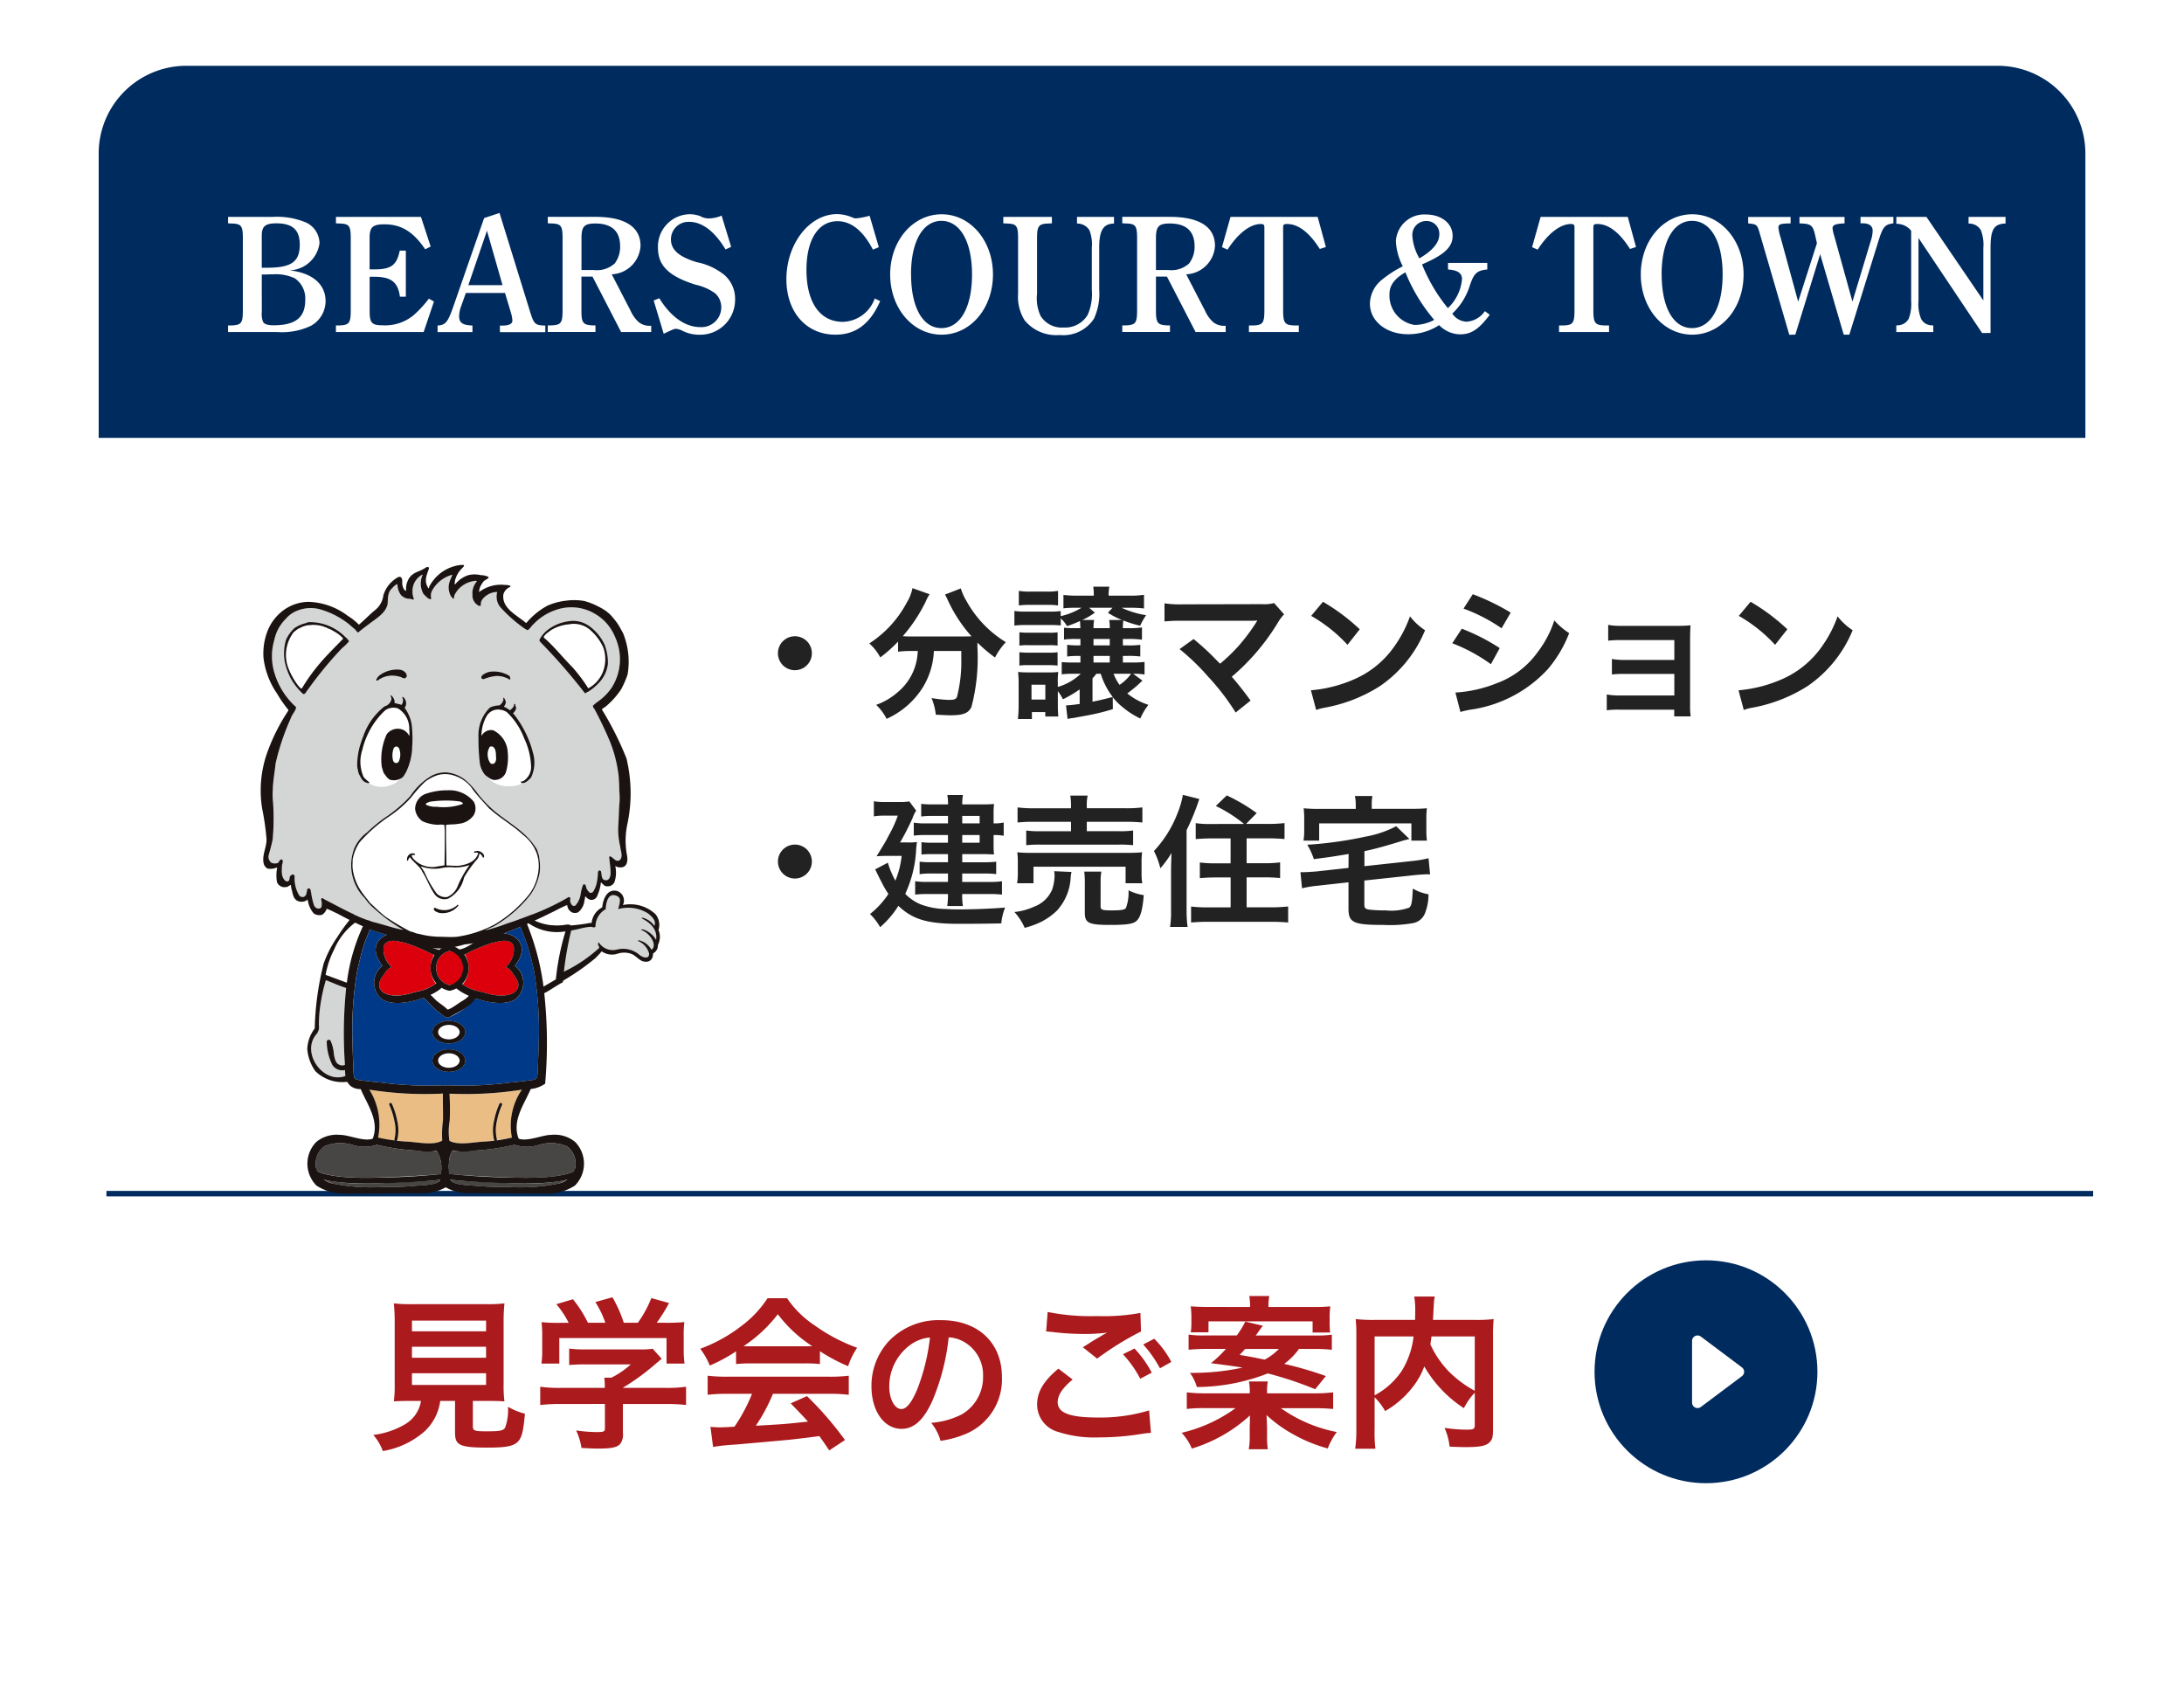 <svg xmlns="http://www.w3.org/2000/svg" xmlns:xlink="http://www.w3.org/1999/xlink" width="199.195" height="153.896" viewBox="0 0 199.195 153.896">
  <defs>
    <filter id="長方形_2912" x="0" y="0" width="199.195" height="153.896" filterUnits="userSpaceOnUse">
      <feOffset dy="3" input="SourceAlpha"/>
      <feGaussianBlur stdDeviation="3" result="blur"/>
      <feFlood flood-opacity="0.161"/>
      <feComposite operator="in" in2="blur"/>
      <feComposite in="SourceGraphic"/>
    </filter>
  </defs>
  <g id="グループ_25508" data-name="グループ 25508" transform="translate(-712 -631)">
    <g transform="matrix(1, 0, 0, 1, 712, 631)" filter="url(#長方形_2912)">
      <rect id="長方形_2912-2" data-name="長方形 2912" width="181.195" height="135.896" rx="8" transform="translate(9 6)" fill="#fff"/>
    </g>
    <path id="長方形_12935" data-name="長方形 12935" d="M8,0H173.2a8,8,0,0,1,8,8V33.937a0,0,0,0,1,0,0H0a0,0,0,0,1,0,0V8A8,8,0,0,1,8,0Z" transform="translate(721 637)" fill="#002b5e"/>
    <g id="グループ_23161" data-name="グループ 23161" transform="translate(857.433 745.944)">
      <circle id="楕円形_7" data-name="楕円形 7" cx="10.164" cy="10.164" r="10.164" fill="#002b5e"/>
      <path id="多角形_6" data-name="多角形 6" d="M3.412.533a.5.5,0,0,1,.8,0L7.023,4.282a.5.5,0,0,1-.4.8H1a.5.5,0,0,1-.4-.8Z" transform="translate(13.976 6.353) rotate(90)" fill="#fff"/>
    </g>
    <path id="パス_18530" data-name="パス 18530" d="M-47.035-3.18A3.005,3.005,0,0,1-48.46-1.065a7.494,7.494,0,0,1-2.925.99,4.707,4.707,0,0,1,.87,1.47,7.671,7.671,0,0,0,3.81-1.8A4.6,4.6,0,0,0-45.28-3.18h1.35V-.255c0,1.125.45,1.335,2.94,1.335,1.695,0,2.34-.12,2.76-.51.375-.36.525-.915.675-2.58A6.213,6.213,0,0,1-39.1-2.64a4.763,4.763,0,0,1-.27,1.92c-.18.255-.48.315-1.635.315s-1.3-.045-1.3-.465V-3.18h1.29c.615,0,1.2.015,1.59.045a11.194,11.194,0,0,1-.075-1.59V-10.2a17.851,17.851,0,0,1,.075-1.875A11.587,11.587,0,0,1-41.02-12h-6.915a11.482,11.482,0,0,1-1.575-.075,18.275,18.275,0,0,1,.075,1.875v5.475a11.588,11.588,0,0,1-.075,1.59c.39-.03.9-.045,1.62-.045Zm-.825-7.32H-41.1v.975H-47.86Zm0,2.385H-41.1v1H-47.86Zm0,2.415H-41.1v1.065H-47.86Zm17.6,2.8v2.22c0,.3-.1.345-.765.345a13.654,13.654,0,0,1-1.86-.15A5.692,5.692,0,0,1-32.4,1.11c.78.045,1.275.06,1.47.06,1.35,0,1.86-.12,2.115-.5a1.448,1.448,0,0,0,.195-.945V-2.895h3.9a14.818,14.818,0,0,1,1.86.09V-4.47a12.355,12.355,0,0,1-1.845.105h-3.915V-4.38a21,21,0,0,0,3-2.19c.285-.24.285-.24.54-.45l-.825-.915a6.78,6.78,0,0,1-1.14.06h-4.965A10.939,10.939,0,0,1-33.52-7.95v1.5a14.86,14.86,0,0,1,1.5-.06H-27.9a7.944,7.944,0,0,1-1.77,1.215h-.645a7.017,7.017,0,0,1,.045.825v.105h-4.08A12.728,12.728,0,0,1-36.16-4.47v1.665a14.614,14.614,0,0,1,1.83-.09ZM-34.27-10.3a14.426,14.426,0,0,1-1.77-.06,9.858,9.858,0,0,1,.06,1.245v1.38a6.576,6.576,0,0,1-.075,1.155h1.635V-8.91h9.78v2.325H-23a9.093,9.093,0,0,1-.075-1.14V-9.12a9.414,9.414,0,0,1,.06-1.245,18.055,18.055,0,0,1-1.845.06h-.675a15.715,15.715,0,0,0,1.125-1.8l-1.62-.45a9.938,9.938,0,0,1-1.23,2.25H-28.54a11.868,11.868,0,0,0-1.035-2.325l-1.56.435a8.773,8.773,0,0,1,.915,1.89h-1.59a11.059,11.059,0,0,0-1.365-2.145L-34.69-12a8.689,8.689,0,0,1,1.125,1.7ZM-18.3-6.54a12,12,0,0,1,1.29-.06h5.01a11.394,11.394,0,0,1,1.35.06V-7.71A15.994,15.994,0,0,0-8.08-6.345a6.68,6.68,0,0,1,.825-1.68A15.855,15.855,0,0,1-11.11-10.05a9.11,9.11,0,0,1-2.535-2.49H-15.43a9.877,9.877,0,0,1-2.37,2.52,14,14,0,0,1-3.765,2.085,6.967,6.967,0,0,1,.87,1.53A14.114,14.114,0,0,0-18.3-7.7Zm1.305-1.62c-.27,0-.36,0-.615-.015a12.806,12.806,0,0,0,3.12-2.91,12.219,12.219,0,0,0,3.135,2.91c-.285.015-.42.015-.66.015Zm.15,4.335a15.532,15.532,0,0,1-1.6,3c-.765.045-1.215.06-1.32.06-.21,0-.465-.015-.87-.045l.24,1.83A17.837,17.837,0,0,1-18.46.81C-17.86.765-14.89.5-13.4.36-12.85.3-11.95.2-10.7.03c.255.36.4.57.9,1.305L-8.365.39A30.7,30.7,0,0,0-11.83-3.615l-1.485.66c.84.87,1.1,1.14,1.575,1.665-2.1.225-2.1.225-4.755.375a16.306,16.306,0,0,0,1.56-2.91h5.16a13.956,13.956,0,0,1,1.755.09v-1.74a14.123,14.123,0,0,1-1.755.09H-19.12a14.733,14.733,0,0,1-1.77-.09v1.74a14.052,14.052,0,0,1,1.77-.09ZM1.092-8.974a3.06,3.06,0,0,1,1.414.42A3.468,3.468,0,0,1,4.228-5.446a3.92,3.92,0,0,1-1.946,3.5A7.44,7.44,0,0,1-.5-1.176,4.466,4.466,0,0,1,.35.462a9.153,9.153,0,0,0,2.2-.588,5.393,5.393,0,0,0,3.4-5.222c0-3.15-2.184-5.194-5.544-5.194A6.285,6.285,0,0,0-4.41-8.582,6.014,6.014,0,0,0-5.95-4.508C-5.95-2.254-4.8-.63-3.206-.63c1.148,0,2.044-.826,2.842-2.632A20.253,20.253,0,0,0,1.092-8.974ZM-.616-8.96A18.451,18.451,0,0,1-1.778-4.228c-.5,1.2-.98,1.792-1.442,1.792-.616,0-1.106-.91-1.106-2.058a4.687,4.687,0,0,1,1.9-3.78A3.564,3.564,0,0,1-.616-8.96Zm10.6-.55c.1,0,.18.015.21.015.06,0,.165.015.345.03a23.652,23.652,0,0,0,2.745.18,15.99,15.99,0,0,0,2.25-.12,2.714,2.714,0,0,1-.33.18c-.2.12-.24.15-.39.24-.375.21-.54.315-1.485.915l1.305,1.035a27.164,27.164,0,0,1,4-2.475L18.58-11.2a18.6,18.6,0,0,1-3.96.285,19.673,19.673,0,0,1-4.5-.375ZM11.1-6.12C9.745-4.995,9.16-4,9.16-2.85a2.59,2.59,0,0,0,1.92,2.5A10.73,10.73,0,0,0,14.83.15,24.205,24.205,0,0,0,18.88-.2a6.3,6.3,0,0,1,.66-.06L19.375-2.31a15.447,15.447,0,0,1-4.71.645c-2.535,0-3.63-.42-3.63-1.395,0-.645.42-1.275,1.365-2.07Zm10.3-.615A8.675,8.675,0,0,0,19.84-8.85l-1.005.525a11.052,11.052,0,0,1,1.53,2.175Zm-4.41-.7A10.124,10.124,0,0,1,18.565-5.2l1.05-.555a9.721,9.721,0,0,0-1.575-2.2Zm17.4-.48a12.563,12.563,0,0,1,1.65.075v-1.38a9.559,9.559,0,0,1-1.53.075H29.095a1.377,1.377,0,0,0,.165-.225,2.912,2.912,0,0,0,.195-.27,3.734,3.734,0,0,1,.3-.39L28.15-10.41a8.6,8.6,0,0,1-.78,1.26H24.49a9.006,9.006,0,0,1-1.515-.075v1.38c.495-.045.99-.075,1.65-.075H26.38a10.966,10.966,0,0,1-1.365,1.3c2.07.27,2.34.315,2.88.405a21.438,21.438,0,0,1-4.335.48h-.465a3.832,3.832,0,0,1,.63,1.29A18.053,18.053,0,0,0,30.2-5.685a33.265,33.265,0,0,1,4.32,1.44l.975-1.2a32.839,32.839,0,0,0-3.8-1.11,6.141,6.141,0,0,0,1.35-1.365Zm-3.18,0a5.291,5.291,0,0,1-1.3.975c-.93-.2-1.17-.24-2.28-.435.24-.255.33-.345.495-.54ZM30.13-3.87v-.105A4.859,4.859,0,0,1,30.2-4.95H28.48a5.045,5.045,0,0,1,.075.975v.105h-4.08a13.073,13.073,0,0,1-1.665-.09v1.515A13.178,13.178,0,0,1,24.5-2.52h2.76a13.627,13.627,0,0,1-4.92,2.25,4.771,4.771,0,0,1,.93,1.44,13.713,13.713,0,0,0,5.31-3.03,2.812,2.812,0,0,0-.015.315v.375c-.015.24-.015.3-.015.48v.66a5.938,5.938,0,0,1-.09,1.26H30.2A7.4,7.4,0,0,1,30.13-.03V-.7c0-.195-.03-.75-.045-1.185a12.167,12.167,0,0,0,2.25,1.65,13.984,13.984,0,0,0,3.33,1.395,6.285,6.285,0,0,1,.825-1.5,13.123,13.123,0,0,1-5.1-2.175h3.06a16.971,16.971,0,0,1,1.71.075V-3.96a13.345,13.345,0,0,1-1.71.09Zm-5.31-7.875c-.66,0-1.125-.015-1.65-.06a7.911,7.911,0,0,1,.06,1.05v.48a5.033,5.033,0,0,1-.06.84h1.62v-1h9.495v1.02h1.6a7.367,7.367,0,0,1-.045-.885v-.435a7.3,7.3,0,0,1,.06-1.065,16.079,16.079,0,0,1-1.62.06h-4.02a4.642,4.642,0,0,1,.075-1.005H28.51a6.116,6.116,0,0,1,.075,1.005ZM49.075-1.035c0,.435-.075.48-.81.48a14.028,14.028,0,0,1-1.95-.165A5.588,5.588,0,0,1,46.78.99c.6.03,1.05.045,1.455.045,1.41,0,1.95-.12,2.28-.54.18-.225.225-.45.225-1.08v-8.6a12.873,12.873,0,0,1,.06-1.455,13.009,13.009,0,0,1-1.71.075H45.265c.015-.24.015-.24.03-.555.03-.615.03-.615.045-.825a3.541,3.541,0,0,1,.09-.75H43.555a7.777,7.777,0,0,1,.09,1.32c0,.255,0,.465-.015.81H39.955a14.25,14.25,0,0,1-1.74-.075,13.217,13.217,0,0,1,.06,1.455V-.63a12.589,12.589,0,0,1-.105,1.815h1.845A12.371,12.371,0,0,1,39.94-.6V-3.51a5.618,5.618,0,0,1,.96,1.26A8.6,8.6,0,0,0,43.75-4.9a6.675,6.675,0,0,0,.72-1.425,11.154,11.154,0,0,0,3.615,3.81,5.723,5.723,0,0,1,.99-1.41Zm0-8.025V-4.1A10.127,10.127,0,0,1,46.72-5.85a8.808,8.808,0,0,1-1.695-2.49c.045-.27.06-.345.1-.72Zm-9.135,0h3.555A7.648,7.648,0,0,1,42.43-5.94a6.818,6.818,0,0,1-2.49,2.25Z" transform="translate(797.433 761.944)" fill="#ab1a1d"/>
    <path id="パス_18531" data-name="パス 18531" d="M0,0H181.2" transform="translate(721.708 739.862)" fill="none" stroke="#002b5e" stroke-width="0.5"/>
    <g id="グループ_23162" data-name="グループ 23162" transform="translate(735.779 682.516)">
      <path id="パス_3480" data-name="パス 3480" d="M36.807,40.7a1.807,1.807,0,0,1,.968-1.433s.136-1.815,1.388-1.487a.925.925,0,0,1,.5,1.274,3.367,3.367,0,0,1,2.954.814,1.539,1.539,0,0,1,.292,1.463,1.607,1.607,0,0,1-.054,1.364.812.812,0,0,1-.439.767c0,.586-.36.831-.808.749-.411-.061-.633-.424-1.1-.675a1.925,1.925,0,0,0-1.355-.038,1.636,1.636,0,0,1-1.427-.222,7.526,7.526,0,0,1-.586.634,22.066,22.066,0,0,1-3.858,2.553l-2.023-5.771c.744.135,1.521.189,2.274.265a15.562,15.562,0,0,0,3.137-.273.32.32,0,0,1,.137.018" transform="translate(-6.629 -8.028)" fill="#1a1311"/>
      <path id="パス_3481" data-name="パス 3481" d="M37.746,42.694a1.522,1.522,0,0,0,1.556.535,2.29,2.29,0,0,1,1.986.411c.4.373,1.014.478.959-.072a1.714,1.714,0,0,0-.945-1.1c-.182-.121.022-.108.234-.025a1.741,1.741,0,0,1,.922.791s.334-.119.173-.7a1.918,1.918,0,0,0-1.117-1.108c.007-.068.167-.063.407.043a2.116,2.116,0,0,1,.966.874c.2-1.18-.962-1.774-1.187-1.9-.191-.087-.151-.187.11-.076a1.826,1.826,0,0,1,.927.707c.117-.312.063-.644-.595-1.156a3.428,3.428,0,0,0-2.714-.386c.232-.8.254-1.06-.183-1.227-.807-.309-.938.821-.954,1.236a1.8,1.8,0,0,0-.929,1.5l0,.02c0,.024,0,.045-.009.072a.023.023,0,0,1-.009.017c-.112.115-.261-.006-.407,0-.648.028-1.224.257-1.838.338a13.231,13.231,0,0,1-2.905.183l1.091,4.071A13.221,13.221,0,0,0,37.6,43.164c.216-.127.008-.272-.006-.415,0-.071,0-.142.058-.157a.073.073,0,0,1,.039.013.53.53,0,0,1,.053.09" transform="translate(-6.827 -8.137)" fill="#d4d5d5"/>
      <path id="パス_3482" data-name="パス 3482" d="M34.406,41.8s-.605,3.392-.7,4.97l-1.627,1.068s-.651-4.784-1.674-6.549l.256-.267s1.045,1.521,3.742.778" transform="translate(-6.449 -8.726)" fill="#fff"/>
      <path id="パス_3483" data-name="パス 3483" d="M30.563,40.968c-.113.15.229.316.381.431a4.533,4.533,0,0,0,3.331.712,22.719,22.719,0,0,0-.879,4.38c-.194.118-1.193.7-1.193.7-.1.065-.13.546-.093.6.095.158,1.256-.7,1.929-1.043a29.436,29.436,0,0,1,.8-4.894c.02-.127-.133-.325-.133-.325a.82.82,0,0,0-.35-.033,4.689,4.689,0,0,1-3.324-.6.333.333,0,0,0-.47.073" transform="translate(-6.477 -8.686)" fill="#1a1311"/>
      <path id="パス_3484" data-name="パス 3484" d="M32.973,27.145c-.385.3-.6-.228-.924-.321-.062,0-.069.067-.077.1l.111.968c.013.361.1.813-.22,1.076a.486.486,0,0,1-.379,0c-.246-.167-.178-.5-.253-.76-.03-.079-.106-.079-.183-.093-.06.032-.06.1-.1.137a4.7,4.7,0,0,1-.1.943,2.375,2.375,0,0,1-.361.891.294.294,0,0,1-.269.065,1.013,1.013,0,0,1-.285-.346c-.084-.124-.043-.32-.184-.414a.125.125,0,0,0-.162.046,3.923,3.923,0,0,0-.22.876,1.969,1.969,0,0,1-.474,1,.33.33,0,0,1-.23.026.606.606,0,0,1-.243-.523c-.028-.085.077-.167-.021-.231-.034-.01-.083-.06-.121-.042a21.268,21.268,0,0,1-3.249,1.561c-.8.285-1.584.608-2.393.856a14.889,14.889,0,0,1-1.994.623c.268-.151.57-.249.846-.387A11.552,11.552,0,0,0,24.8,30.331a5.235,5.235,0,0,0,.815-1.866,4.008,4.008,0,0,0,0-1.382,1.454,1.454,0,0,0-.124-.572A1.17,1.17,0,0,0,25.262,26c-.927-1.446-2.473-2.245-3.738-3.294a11.556,11.556,0,0,1-1.548-1.619,6.533,6.533,0,0,0-1.2-1.289,3.28,3.28,0,0,0-1.508-.615,2.67,2.67,0,0,0-1.577.346,5.964,5.964,0,0,0-1.836,1.778,12.028,12.028,0,0,1-2.313,1.979,13.435,13.435,0,0,0-1.652,1.354,3.616,3.616,0,0,0-1.146,1.412,4.272,4.272,0,0,0,.98,4.633c0,.062.088.113.114.168a3.95,3.95,0,0,0,.695.728,14.77,14.77,0,0,0,2.68,1.956c-.945-.164-1.833-.5-2.757-.721a13.689,13.689,0,0,1-1.694-.65c-.058-.013-.1-.093-.154-.093-.834-.379-1.638-.827-2.447-1.244-.147-.042-.248-.2-.408-.188a.15.15,0,0,0-.044.157,1.266,1.266,0,0,1,0,.706.632.632,0,0,1-.244.09.474.474,0,0,1-.4-.29,6.063,6.063,0,0,1-.271-1.168c-.045-.117-.009-.3-.152-.381-.069-.035-.141.013-.191.057-.058.087-.022.221-.078.3a.423.423,0,0,1-.235.4.4.4,0,0,1-.423-.111,3.008,3.008,0,0,1-.425-1.775.166.166,0,0,0-.143-.137c-.113-.06-.174.1-.266.125-.091.146-.012.372-.178.48a.308.308,0,0,1-.22-.011c-.437-.317-.375-.912-.347-1.417.008-.179.167-.391,0-.555-.2-.034-.251.174-.336.29a.721.721,0,0,1-.663-.013.692.692,0,0,1-.225-.633c.133-.486.27-.971.37-1.459a20.861,20.861,0,0,0,.043-3.359,7.117,7.117,0,0,1-.026-1.2c.026-.821.174-1.592.258-2.383a21.62,21.62,0,0,1,1.388-4.129c.117-.349.407-.624.487-.972a.381.381,0,0,0-.142-.167,6.811,6.811,0,0,1-1.841-3A5.243,5.243,0,0,1,1.44,7.079,3.789,3.789,0,0,1,2.49,5.153,2.6,2.6,0,0,1,3.563,4.4a3.279,3.279,0,0,1,2.191-.063A7.566,7.566,0,0,1,7.972,5.45c.28.187.518.433.793.653.122.091.173.261.317.309.333-.287.676-.535,1.023-.8.624-.476,1.521-.987,1.666-1.828.031-.5-.009-1.047.4-1.4.141-.156.308-.349.493-.379a1.746,1.746,0,0,0,.3.967,1.09,1.09,0,0,0,.86.365c.127,0,.242.144.347.02a1.7,1.7,0,0,1-.136-.694A1.687,1.687,0,0,1,14.9,1.151c.022-.006.058-.031.058.009a1.92,1.92,0,0,0,.089,1.757c.2.173.354.4.615.462.04-.011.1-.059.078-.1a.989.989,0,0,1,.046-.621A2.978,2.978,0,0,1,17.67,1.138c-.057.2-.178.4-.234.6a1.579,1.579,0,0,0-.006,1.1.9.9,0,0,0,.366.513,2.974,2.974,0,0,0,.053-.318,2.332,2.332,0,0,1,1.823-1.321.272.272,0,0,1,.244.025,1.624,1.624,0,0,0-.411,1.229A1.051,1.051,0,0,0,20.1,3.979c.063.009.158.022.182-.051a.721.721,0,0,1,.169-.576,1.729,1.729,0,0,1,1.269-.635.039.039,0,0,1,.039.053,1.528,1.528,0,0,0,.292,1.326A13.247,13.247,0,0,0,24.182,6a1.916,1.916,0,0,0,.358.2c.221-.13.34-.39.54-.557a5.021,5.021,0,0,1,2.111-1.32,4.217,4.217,0,0,1,3.535.409,4.291,4.291,0,0,1,1.787,2.085,4.838,4.838,0,0,1-.292,4.593,5.009,5.009,0,0,1-1.156,1.209,5.089,5.089,0,0,0-.583.47.477.477,0,0,0,.133.269,33.784,33.784,0,0,1,1.468,3.085,12.234,12.234,0,0,1,.708,2.7c.072.365.066.778.1,1.153-.009.527.066,1.007.032,1.527-.069.762-.064,1.559-.127,2.323a6.991,6.991,0,0,0,.192,1.809c.032.391.262.842-.018,1.184" transform="translate(-0.193 -0.242)" fill="#d4d5d5"/>
      <path id="パス_3485" data-name="パス 3485" d="M36.82,12.717a14.824,14.824,0,0,0-1.462-1.948c-.849-.844-1.576-1.789-2.484-2.59a.308.308,0,0,1-.129-.157,1.438,1.438,0,0,1,.309-.35l.347-.257a3.714,3.714,0,0,1,1.652-.54,2.288,2.288,0,0,1,2.084.644,4.568,4.568,0,0,1,1.05,1.461,3.177,3.177,0,0,1-.011,2.185,2.9,2.9,0,0,1-1.354,1.552" transform="translate(-6.944 -1.451)" fill="#fff"/>
      <path id="パス_3486" data-name="パス 3486" d="M8.134,8.224c-.807.837-1.588,1.589-2.3,2.457A16.717,16.717,0,0,0,4.37,12.764c-.158-.022-.232-.177-.339-.281a6.594,6.594,0,0,1-.939-1.734A3.407,3.407,0,0,1,3.645,7.6l.373-.288a1.86,1.86,0,0,0,.3-.141,2.37,2.37,0,0,1,.642-.194,1.649,1.649,0,0,0,.3-.024,3.213,3.213,0,0,1,1.08.139c.122.08.274.068.381.168a1.979,1.979,0,0,1,.544.259,3.1,3.1,0,0,1,.864.653Z" transform="translate(-0.625 -1.476)" fill="#fff"/>
      <path id="パス_3487" data-name="パス 3487" d="M13.505,13.124a2.193,2.193,0,0,1,1.96-.348c.216,0,.412.277.622.08.116-.109.05-.265,0-.378a.812.812,0,0,0-.6-.335,2.642,2.642,0,0,0-1.826.527,1.128,1.128,0,0,0-.3.416.1.1,0,0,0,.143.036" transform="translate(-2.834 -2.582)" fill="#d4d5d5"/>
      <path id="パス_3488" data-name="パス 3488" d="M25.745,13.058a3.907,3.907,0,0,1,1.115-.287,2.01,2.01,0,0,1,.976.181c.136,0,.228.206.344.105a.5.5,0,0,0-.084-.3,2.71,2.71,0,0,0-1.775-.372,1.6,1.6,0,0,0-.693.32.264.264,0,0,0-.074.279.356.356,0,0,0,.191.073" transform="translate(-5.417 -2.632)" fill="#d4d5d5"/>
      <path id="パス_3489" data-name="パス 3489" d="M8.908,55.572c0,.088.006.179.009.27a.656.656,0,0,1-.832-.335,2.559,2.559,0,0,1-.176-.672,3.5,3.5,0,0,0-.3-1.2.19.19,0,0,0-.346.145,4.878,4.878,0,0,0,.509,2.063,1.076,1.076,0,0,0,1.153.466c.009.182.018.364.04.541-2.042.763-4.091-2.142-2.636-3.817a1,1,0,0,0,.219-.809,12.05,12.05,0,0,1,.176-2.095,14.912,14.912,0,0,1,.459-2.019c.615.242,1.219.517,1.848.716a40.853,40.853,0,0,0-.128,6.741" transform="translate(-1.239 -10.235)" fill="#d4d5d5"/>
      <path id="パス_3490" data-name="パス 3490" d="M9.415,46.9c-.594-.212-1.485-.486-2.079-.7a16.066,16.066,0,0,1,.908-2.454,9.915,9.915,0,0,1,1.826-2.433c.195.1.6.35.808.445A17.516,17.516,0,0,0,9.415,46.9" transform="translate(-1.556 -8.789)" fill="#fff"/>
      <path id="パス_3491" data-name="パス 3491" d="M12.576,60.807a32.389,32.389,0,0,0,6.707.354c-.016.817.026,1.63.007,2.448a9.212,9.212,0,0,0-.069,1.84.237.237,0,0,0-.028.014c-.777.459-2.257.124-3.108.083a8.739,8.739,0,0,1-1-.109c.006-.008.015-.015.018-.024a3.765,3.765,0,0,0,0-1.805,6.663,6.663,0,0,0-.489-1.53.128.128,0,1,0-.227.119,6.668,6.668,0,0,1,.464,1.465,3.6,3.6,0,0,1,0,1.676.648.648,0,0,0,.022.15c-.385-.067-1.242-.156-1.617-.248a5.854,5.854,0,0,0-.689-4.431" transform="translate(-2.667 -12.936)" fill="#eabd84"/>
      <path id="パス_3492" data-name="パス 3492" d="M7.144,67.288a3.735,3.735,0,0,1,2.5-.155,3.682,3.682,0,0,0,2.293.011,20.631,20.631,0,0,0,3.716.533,8.608,8.608,0,0,0,1.756.031.282.282,0,0,0,.014.034A2.9,2.9,0,0,1,17.83,69.1a3.425,3.425,0,0,1-.044.71c-.708.072-2.323.2-5.633.315-4.075.139-5.375-.417-5.672-.587a1.358,1.358,0,0,1-.08-.289,2,2,0,0,1,.744-1.966" transform="translate(-1.352 -14.252)" fill="#474645"/>
      <path id="パス_3493" data-name="パス 3493" d="M15.409,71.812a22.076,22.076,0,0,1-2.541.074,17.371,17.371,0,0,1-4.66-.289,3.148,3.148,0,0,1-.811-.358,16.231,16.231,0,0,0,3.7.33c.4,0,.825-.008,1.289-.024,3.163-.107,4.78-.228,5.555-.3,0,.034,0,.065-.006.1v0l0,0c-.46.424-1.949.4-2.525.468" transform="translate(-1.569 -15.155)" fill="#474645"/>
      <path id="パス_3494" data-name="パス 3494" d="M27.075,71.884a22.1,22.1,0,0,1-2.543-.074c-.577-.066-2.067-.044-2.528-.468l-.05-.039-.041-.057s-.006-.011-.011-.017c.738.075,2.357.2,5.655.313.463.019.892.024,1.287.024a16.223,16.223,0,0,0,3.7-.33,3.129,3.129,0,0,1-.809.358,17.385,17.385,0,0,1-4.663.289" transform="translate(-4.645 -15.153)" fill="#474645"/>
      <path id="パス_3495" data-name="パス 3495" d="M30.055,67.132a3.735,3.735,0,0,1,2.5.155,2,2,0,0,1,.744,1.967,1.353,1.353,0,0,1-.084.294c-.286.167-1.559.721-5.67.581-3.514-.123-5.12-.258-5.758-.327,0-.25-.011-.5-.03-.753,0-.017,0-.033,0-.05a.37.37,0,0,0,.028-.146c0-.032,0-.065,0-.1a2.5,2.5,0,0,1,.313-1.079,7.233,7.233,0,0,0,1.943,0,20.622,20.622,0,0,0,3.717-.534,3.692,3.692,0,0,0,2.3-.011" transform="translate(-4.614 -14.252)" fill="#474645"/>
      <path id="パス_3496" data-name="パス 3496" d="M27.526,65.176c-.377.091-.994.158-1.379.226a.116.116,0,0,0,0-.068,3.585,3.585,0,0,1,0-1.674,6.7,6.7,0,0,1,.466-1.466.13.13,0,0,0-.055-.173.127.127,0,0,0-.173.054,6.751,6.751,0,0,0-.489,1.53,3.77,3.77,0,0,0,0,1.806.112.112,0,0,0,.02.024,8.769,8.769,0,0,1-1,.109c-.85.039-2.324.373-3.1-.079a5.767,5.767,0,0,1,.03-1.857c.044-.81.017-1.63-.02-2.439a33.123,33.123,0,0,0,6.605-.363,5.805,5.805,0,0,0-.908,4.369" transform="translate(-4.611 -12.936)" fill="#eabd84"/>
      <path id="パス_3497" data-name="パス 3497" d="M27.612,52.481c-.013.86-.061,1.72-.092,2.577-.025.686-.049.794-.663.868s-1.233.159-1.86.208a33.486,33.486,0,0,1-5.681.254.336.336,0,0,0-.2.039.341.341,0,0,0-.2-.039,33.436,33.436,0,0,1-5.677-.254c-.624-.049-1.235-.131-1.858-.208s-.638-.181-.662-.868c-.032-.857-.08-1.717-.092-2.577a32.387,32.387,0,0,1,.4-6.365,25.51,25.51,0,0,1,.654-2.566c.138-.469.373-.925.529-1.39.087.033.171.071.259.1,0,0,.522.17,1.288.4a1.706,1.706,0,0,0-.377.2c-1.017.709-.686,1.811-.016,2.62a1.934,1.934,0,0,0-.046,3.054c.867.575,2.484.348,3.78-.131.478.376.837.905,1.338,1.253.229.159.7.7,1.043.5a6.364,6.364,0,0,0,2.356-1.705c1.273.446,2.813.639,3.649.083a1.933,1.933,0,0,0-.046-3.054c.671-.809,1-1.911-.015-2.62a1.782,1.782,0,0,0-.835-.311c-.042-.013-.083-.02-.124-.031q.752-.286,1.494-.594c.143.548.439,1.078.6,1.626a25.3,25.3,0,0,1,.653,2.566,32.209,32.209,0,0,1,.4,6.365" transform="translate(-2.252 -8.918)" fill="#003988"/>
      <path id="パス_3498" data-name="パス 3498" d="M10.627,32.068a4.015,4.015,0,0,1,.658-1.631,14.078,14.078,0,0,1,2.6-2.275,10.618,10.618,0,0,0,2.09-1.789,12.284,12.284,0,0,1,1.273-1.43,3.808,3.808,0,0,1,1.174-.614,2.649,2.649,0,0,1,1.619.1,3.184,3.184,0,0,1,1.6,1.282c.439.575.989,1.139,1.487,1.709l.049.022c.964.862,2.047,1.456,2.99,2.333a3.783,3.783,0,0,1,1.251,1.669,3.487,3.487,0,0,1,.153,1.711,4.388,4.388,0,0,1-.819,2.033,11.539,11.539,0,0,1-3.167,2.764,10.371,10.371,0,0,1-3.433,1.127c-.517.053-1.077,0-1.608,0a7.659,7.659,0,0,1-1.863-.265c-.286-.02-.515-.183-.793-.221a22.077,22.077,0,0,1-2.211-1.317c-.5-.367-.964-.848-1.43-1.268-.292-.372-.611-.744-.863-1.132a4.632,4.632,0,0,1-.762-2.153c-.009-.228.02-.437.008-.652" transform="translate(-2.252 -5.157)" fill="#fff"/>
      <path id="パス_3499" data-name="パス 3499" d="M28.093,46.737c.188.287.457.647.341,1.035-.255.845-1.518.834-2.213.72-.48-.078-.921-.25-1.391-.344a3.817,3.817,0,0,1-1.444-.619,2.285,2.285,0,0,0,.536-1.5,2.347,2.347,0,0,0-.351-1.248,2.78,2.78,0,0,0,.488-.241,19.32,19.32,0,0,1,1.977-.789c.527-.11,1.338-.4,1.805,0,.248.209.225.485.209.8a2.175,2.175,0,0,1-.752,1.4c.385.094.6.493.8.784" transform="translate(-4.96 -9.263)" fill="#dc000c"/>
      <path id="パス_3500" data-name="パス 3500" d="M14.11,44.551c-.017-.317-.038-.594.209-.8.468-.4,1.28-.107,1.806,0a19.606,19.606,0,0,1,1.979.79,2.418,2.418,0,0,0,.614.283,2.349,2.349,0,0,0-.325,1.2,2.3,2.3,0,0,0,.479,1.43l-.01,0a3.75,3.75,0,0,1-1.53.684c-.471.094-.912.266-1.391.344-.695.113-1.958.125-2.212-.72a1.285,1.285,0,0,1,.34-1.035c.192-.291.41-.69.8-.784a2.177,2.177,0,0,1-.755-1.4" transform="translate(-2.905 -9.263)" fill="#dc000c"/>
      <path id="パス_3501" data-name="パス 3501" d="M22.755,46.278a1.427,1.427,0,0,1-1.222,1.564,1.612,1.612,0,0,1,0-3.129,1.429,1.429,0,0,1,1.222,1.564" transform="translate(-4.307 -9.512)" fill="#dc000c"/>
      <path id="パス_3502" data-name="パス 3502" d="M20.434,44.54a.248.248,0,0,0-.065-.027,2.441,2.441,0,0,1-.392-.12,5.831,5.831,0,0,0,.605.028,1.426,1.426,0,0,0-.149.119" transform="translate(-4.237 -9.444)" fill="#fff"/>
      <path id="パス_3503" data-name="パス 3503" d="M20.576,49.087a.262.262,0,0,0,.033-.033,1.491,1.491,0,0,0,.783.227,1.52,1.52,0,0,0,.689-.172,4.83,4.83,0,0,0,1.065.621,3.063,3.063,0,0,1-.771.587c-.241.15-1.083.777-1.2.653-.307-.329-.759-.564-1.091-.893-.141-.142-.288-.288-.44-.425a4.494,4.494,0,0,0,.929-.566" transform="translate(-4.167 -10.435)" fill="#fff"/>
      <path id="パス_3504" data-name="パス 3504" d="M23,44.383a1.683,1.683,0,0,0-.4-.243,7.483,7.483,0,0,0,.773-.2,6.784,6.784,0,0,0,.775-.105A3.619,3.619,0,0,1,23,44.383" transform="translate(-4.795 -9.325)" fill="#fff"/>
      <path id="パス_3505" data-name="パス 3505" d="M20.1,27.868a1.936,1.936,0,0,1-.974-.187c-.038-.07.024-.131.073-.162l.288-.111a10.214,10.214,0,0,1,2.276-.075c.247.039.54.014.719.2.007.028.007.071-.023.088a5.237,5.237,0,0,1-2.36.249" transform="translate(-4.054 -5.809)" fill="#fff"/>
      <path id="パス_3506" data-name="パス 3506" d="M20.267,35.078a3.848,3.848,0,0,1,1.178-.1,3.815,3.815,0,0,0,1.514-.2V34.8a8.715,8.715,0,0,0-1.092,1.956,1.76,1.76,0,0,1-.942.932,1.151,1.151,0,0,1-.949-.326A10,10,0,0,1,18.854,35.4c-.107-.17-.226-.332-.333-.514a3.687,3.687,0,0,0,1.746.194" transform="translate(-3.928 -7.397)" fill="#fff"/>
      <path id="パス_3507" data-name="パス 3507" d="M15.507,16.278a.921.921,0,0,1,.092-.211.758.758,0,0,0-.238-.792.057.057,0,0,0-.082.047.587.587,0,0,1-.05.633c-.061.1-.106-.024-.165-.018-.166-.017-.31-.083-.474-.109-.043-.055-.008-.124-.008-.176a1.08,1.08,0,0,0-.289-.521c-.043,0-.078,0-.089.035a.463.463,0,0,1,.072.368.857.857,0,0,1-.6.586A5.876,5.876,0,0,0,11.7,18.914a5.025,5.025,0,0,0-.182.5,6.518,6.518,0,0,0-.35,2.134,4.691,4.691,0,0,0,.149.724c.169.289.3.694.683.8a.447.447,0,0,0,.25.05c.017-.032.04-.057.017-.082a4.476,4.476,0,0,1-.507-.462,3.448,3.448,0,0,1-.125-2.492,7.262,7.262,0,0,1,.573-1.577,7.034,7.034,0,0,1,1.528-2.042,1.347,1.347,0,0,1,1.136-.165,2.128,2.128,0,0,1,1.044,1.926,2.174,2.174,0,0,1,0,.6,1.125,1.125,0,0,0-1.075-.665,1.264,1.264,0,0,0-.982.505,5.465,5.465,0,0,0-.448,2.989c.1.245.106.513.3.7a1.338,1.338,0,0,0,.43.45,1.288,1.288,0,0,0,1.087-.164c.179-.093.232-.287.348-.434a5.539,5.539,0,0,0,.606-2.392,11.132,11.132,0,0,0-.043-2.017,3.437,3.437,0,0,0-.637-1.528" transform="translate(-2.369 -3.219)" fill="#d4d5d5"/>
      <path id="パス_3508" data-name="パス 3508" d="M16.154,18.359c-.165-.746-.551-1.809-1.365-2.024a.306.306,0,0,0-.282.057,2.282,2.282,0,0,0-1.438.777,5.349,5.349,0,0,0-1.329,2.775c-.087.81-.77,2.374.044,3.055.028.024.058.042.087.064a2.206,2.206,0,0,0,2.458.472,1.487,1.487,0,0,0,.934-.791,1.6,1.6,0,0,0,.292-.522,8.648,8.648,0,0,0,.6-3.863" transform="translate(-2.415 -3.472)" fill="#fff"/>
      <path id="パス_3509" data-name="パス 3509" d="M28.5,16.983c-.038-.055-.132-.1-.132-.194.159-.165.31-.347.244-.573-.078-.076,0-.265-.144-.265-.049.039-.006.108-.027.16a.918.918,0,0,1-.385.422,1.959,1.959,0,0,0-.535-.317c.069-.143.2-.268.162-.47a1.15,1.15,0,0,0-.162-.359c-.118.018,0,.172-.061.247a.825.825,0,0,1-.355.456,2.212,2.212,0,0,0-.856.193,3.52,3.52,0,0,0-1.05,2.636,19.423,19.423,0,0,0,.131,2.476,2.2,2.2,0,0,0,.489,1.049c.3.231.611.523,1.038.431a1.073,1.073,0,0,0,.841-.672,4.806,4.806,0,0,0,.173-1.842,2.373,2.373,0,0,0-1.321-2,.97.97,0,0,0-1.047.477c-.02,0-.02-.016-.027-.024a3.587,3.587,0,0,1,.486-1.775,1.2,1.2,0,0,1,1.309-.538,1.37,1.37,0,0,1,.5.187,6.325,6.325,0,0,1,1.578,2.358,6.551,6.551,0,0,1,.644,2.493,1.513,1.513,0,0,1-.752,1.483c-.061-.011-.15-.021-.165.051-.015.051.043.092.073.1.37.028.611-.273.845-.5a3.166,3.166,0,0,0,.231-2.044A9.567,9.567,0,0,0,28.5,16.983" transform="translate(-5.339 -3.273)" fill="#d4d5d5"/>
      <path id="パス_3510" data-name="パス 3510" d="M29.494,19.181a4.84,4.84,0,0,0-2.031-2.448,1.353,1.353,0,0,0-1.811.869,8.336,8.336,0,0,0-.14,3.7,2.029,2.029,0,0,0,.091.781,2.4,2.4,0,0,0,2.026,1.629c3.06.265,2.745-2.5,1.865-4.53" transform="translate(-5.378 -3.537)" fill="#fff"/>
      <path id="パス_3511" data-name="パス 3511" d="M21.375,52.83c-.827,0-1.5.461-1.5,1.03s.674,1.03,1.5,1.03,1.5-.463,1.5-1.03-.672-1.03-1.5-1.03" transform="translate(-4.215 -11.239)" fill="#d4d5d5"/>
      <path id="パス_3512" data-name="パス 3512" d="M21.513,54.623c-.544,0-.986-.3-.986-.665s.442-.666.986-.666.987.3.987.666-.444.665-.987.665" transform="translate(-4.353 -11.337)" fill="#fff"/>
      <path id="パス_3513" data-name="パス 3513" d="M21.375,56.12c-.827,0-1.5.461-1.5,1.031s.674,1.029,1.5,1.029,1.5-.463,1.5-1.029-.672-1.031-1.5-1.031" transform="translate(-4.215 -11.938)" fill="#d4d5d5"/>
      <path id="パス_3514" data-name="パス 3514" d="M21.513,57.913c-.544,0-.986-.3-.986-.664s.442-.666.986-.666.987.3.987.666-.444.664-.987.664" transform="translate(-4.353 -12.037)" fill="#fff"/>
      <path id="パス_3515" data-name="パス 3515" d="M38.506,10.411a4.633,4.633,0,0,0-.3-1.753,4.341,4.341,0,0,0-1.469-1.741,2.516,2.516,0,0,0-1.728-.405c-.147.029-.29.039-.433.076a3.91,3.91,0,0,0-1.582.744,2.594,2.594,0,0,0-.719.87c-.037.145.1.222.178.322a52.709,52.709,0,0,1,3.963,4.565c.1.006.162-.126.266-.126a4.7,4.7,0,0,0,.94-.758,3.021,3.021,0,0,0,.885-1.793m-1.787,2.234A14.826,14.826,0,0,0,35.257,10.7c-.849-.844-1.576-1.789-2.484-2.59a.308.308,0,0,1-.129-.157,1.438,1.438,0,0,1,.309-.35l.347-.257A3.714,3.714,0,0,1,34.95,6.8a2.288,2.288,0,0,1,2.084.644,4.568,4.568,0,0,1,1.05,1.461,3.177,3.177,0,0,1-.011,2.185,2.9,2.9,0,0,1-1.354,1.552" transform="translate(-6.843 -1.379)" fill="#1a1311"/>
      <path id="パス_3516" data-name="パス 3516" d="M8.276,7.983A4.534,4.534,0,0,0,4.992,6.639c-.042.017-.108,0-.154.017l-.13.067a3.06,3.06,0,0,0-1.049.454,3.184,3.184,0,0,0-.789,1.109,4.431,4.431,0,0,0-.113,1.9A5.777,5.777,0,0,0,3.4,11.917a5.985,5.985,0,0,0,1.039,1.271c.241.038.279-.26.427-.383A34.193,34.193,0,0,1,8.007,8.991a4.515,4.515,0,0,0,.625-.612,1.776,1.776,0,0,0-.355-.4m-.194.177C7.275,9,6.494,9.75,5.785,10.618A16.717,16.717,0,0,0,4.318,12.7c-.158-.022-.232-.177-.339-.281a6.594,6.594,0,0,1-.939-1.734,3.407,3.407,0,0,1,.553-3.151l.373-.288a1.86,1.86,0,0,0,.3-.141A2.37,2.37,0,0,1,4.91,6.91a1.65,1.65,0,0,0,.3-.024,3.213,3.213,0,0,1,1.08.139c.122.08.274.068.381.168a1.979,1.979,0,0,1,.544.259,3.1,3.1,0,0,1,.864.653Z" transform="translate(-0.573 -1.412)" fill="#1a1311"/>
      <path id="パス_3517" data-name="パス 3517" d="M13.505,13.124a2.193,2.193,0,0,1,1.96-.348c.216,0,.412.277.622.08.116-.109.05-.265,0-.378a.812.812,0,0,0-.6-.335,2.642,2.642,0,0,0-1.826.527,1.128,1.128,0,0,0-.3.416.1.1,0,0,0,.143.036" transform="translate(-2.834 -2.582)" fill="#1a1311"/>
      <path id="パス_3518" data-name="パス 3518" d="M25.745,13.058a3.907,3.907,0,0,1,1.115-.287,2.01,2.01,0,0,1,.976.181c.136,0,.228.206.344.105a.5.5,0,0,0-.084-.3,2.71,2.71,0,0,0-1.775-.372,1.6,1.6,0,0,0-.693.32.264.264,0,0,0-.074.279.356.356,0,0,0,.191.073" transform="translate(-5.417 -2.632)" fill="#1a1311"/>
      <path id="パス_3519" data-name="パス 3519" d="M33.369,17.674a29.167,29.167,0,0,0-2.256-4.491c.116-.134.3-.2.433-.33a7.24,7.24,0,0,0,1.325-1.5A8.573,8.573,0,0,0,33.461,10a6.911,6.911,0,0,0-.414-3.774c-.167-.294-.313-.589-.507-.878a7.127,7.127,0,0,0-.7-.849,3.983,3.983,0,0,0-.9-.622A6.457,6.457,0,0,0,29.525,3.3a5.129,5.129,0,0,0-1.638-.035,5.749,5.749,0,0,0-1.736.458,6.591,6.591,0,0,0-1.937,1.591C23.4,4.6,21.97,3.984,22.131,2.7a1.029,1.029,0,0,1,.59-.675.074.074,0,0,0,.042-.115,1.266,1.266,0,0,0-.479-.077,3.292,3.292,0,0,0-2.368.649,1.356,1.356,0,0,1,.169-.612c.118-.186.225-.413.441-.5.09-.084.284-.124.251-.268a1.733,1.733,0,0,0-.716-.165A2.353,2.353,0,0,0,18.9.951a2.565,2.565,0,0,0-1.183.848c-.063-.121.008-.228,0-.356a2.371,2.371,0,0,1,.718-1.2c.042-.067.14-.12.1-.2-.087-.079-.223-.007-.331-.029a3.7,3.7,0,0,0-2.764,1.848c-.077.077-.057.2-.135.289-.413-.626-.219-1.084,0-1.7C15.458.068,15.08.23,15.08.23,14.5.66,13.816.624,13.446,1.375a1.769,1.769,0,0,0-.18.983c-.061.03-.107-.054-.155-.061a1.152,1.152,0,0,1-.2-.764c.014-.564-.348-.427-.348-.427A2.816,2.816,0,0,0,11.19,2.763a2.053,2.053,0,0,1-.807,1.4c-.485.411-.925.865-1.4,1.275H8.934a5.372,5.372,0,0,0-1.018-.805,6.21,6.21,0,0,0-3.579-1.26,3.968,3.968,0,0,0-2.272.775A4.305,4.305,0,0,0,.7,5.846,5.641,5.641,0,0,0,.255,8.488,7.257,7.257,0,0,0,1.5,11.756,10.522,10.522,0,0,0,2.53,13.231l-.024.084A17.534,17.534,0,0,0,.592,17.128,10.291,10.291,0,0,0,.143,22.29,23.142,23.142,0,0,1,.53,25.007c.02.8-.477,1.527-.232,2.326.081.168.222.358.4.381a1.572,1.572,0,0,0,.783-.113l.019.017a3.756,3.756,0,0,0-.019,1.311.743.743,0,0,0,.626.468L2.4,29.38a2.965,2.965,0,0,0,.333-.2,1.1,1.1,0,0,1,.052.312c.145.405.122.893.544,1.141a.926.926,0,0,0,.831-.013c.037-.03.058-.083.1-.1a3.149,3.149,0,0,1,.1.376,2.3,2.3,0,0,0,.48.9.908.908,0,0,0,.769.114,1.058,1.058,0,0,0,.408-.546c.348.122.663.3.989.446a34.3,34.3,0,0,0,3.2,1.537s2.09.679,4.045,1.156c1.716,1.007,4.326.117,4.326.117a10.08,10.08,0,0,0,2.829-.7l.02-.026a47.673,47.673,0,0,0,4.992-2.133c.519-.239,1.015-.539,1.539-.735a.8.8,0,0,0,.446.675.739.739,0,0,0,.541-.008,1.575,1.575,0,0,0,.587-1.136c.061-.087.021-.222.075-.31l.038.008a.834.834,0,0,0,.414.292.569.569,0,0,0,.589-.261,3.874,3.874,0,0,0,.38-1.331c.16.116.3.365.531.358a.68.68,0,0,0,.7-.362,2.736,2.736,0,0,0,.082-1.47l.012-.01a.852.852,0,0,0,.767.061c.334-.186.345-.589.307-.949a7.222,7.222,0,0,1,.039-3.052,13.534,13.534,0,0,0-.1-5.855M17.9,33.919c-.515.052-1.076,0-1.607,0a7.731,7.731,0,0,1-1.863-.265c-.286-.02-.515-.183-.793-.221a22.378,22.378,0,0,1-2.211-1.317c-.5-.367-.964-.848-1.43-1.268-.292-.372-.61-.745-.863-1.132a4.632,4.632,0,0,1-.762-2.154c-.01-.228.02-.437.008-.651a4.028,4.028,0,0,1,.659-1.631A14.1,14.1,0,0,1,11.629,23a10.6,10.6,0,0,0,2.091-1.789,12.218,12.218,0,0,1,1.273-1.43,3.786,3.786,0,0,1,1.173-.614,2.64,2.64,0,0,1,1.618.1,3.179,3.179,0,0,1,1.6,1.282c.439.574.988,1.138,1.487,1.709l.047.022c.965.862,2.048,1.456,2.992,2.333a3.779,3.779,0,0,1,1.25,1.669A3.485,3.485,0,0,1,25.317,28a4.4,4.4,0,0,1-.818,2.033,11.573,11.573,0,0,1-3.168,2.764A10.409,10.409,0,0,1,17.9,33.919M32.781,26.9c-.385.3-.6-.228-.924-.321-.062,0-.069.067-.077.1l.111.968c.013.361.1.813-.22,1.076a.486.486,0,0,1-.379,0c-.246-.167-.178-.5-.253-.76-.03-.079-.106-.079-.183-.093-.06.032-.06.1-.1.137a4.7,4.7,0,0,1-.1.943,2.375,2.375,0,0,1-.361.891.294.294,0,0,1-.269.065,1.013,1.013,0,0,1-.285-.346c-.084-.124-.043-.32-.184-.414a.125.125,0,0,0-.162.046,3.924,3.924,0,0,0-.22.876,1.969,1.969,0,0,1-.474,1,.33.33,0,0,1-.23.026.606.606,0,0,1-.243-.523c-.028-.085.077-.167-.021-.231-.034-.01-.083-.06-.121-.042a21.268,21.268,0,0,1-3.249,1.561c-.8.285-1.584.608-2.393.856a14.889,14.889,0,0,1-1.994.623c.268-.151.57-.249.846-.387A11.552,11.552,0,0,0,24.6,30.089a5.235,5.235,0,0,0,.815-1.866,4.008,4.008,0,0,0,0-1.382,1.454,1.454,0,0,0-.124-.572,1.17,1.17,0,0,0-.225-.511c-.927-1.446-2.473-2.245-3.738-3.294a11.557,11.557,0,0,1-1.548-1.619,6.533,6.533,0,0,0-1.2-1.289,3.28,3.28,0,0,0-1.508-.615,2.67,2.67,0,0,0-1.577.346,5.964,5.964,0,0,0-1.836,1.778,12.028,12.028,0,0,1-2.313,1.979A13.436,13.436,0,0,0,9.7,24.4,3.616,3.616,0,0,0,8.554,25.81a4.272,4.272,0,0,0,.98,4.633c0,.062.088.113.114.168a3.95,3.95,0,0,0,.695.728,14.77,14.77,0,0,0,2.68,1.956c-.945-.164-1.833-.5-2.757-.721a13.687,13.687,0,0,1-1.694-.65c-.058-.013-.1-.093-.154-.093C7.584,31.452,6.779,31,5.97,30.588c-.147-.042-.248-.2-.408-.188a.15.15,0,0,0-.044.157,1.266,1.266,0,0,1,0,.706.632.632,0,0,1-.244.09.474.474,0,0,1-.405-.29A6.063,6.063,0,0,1,4.6,29.895c-.045-.117-.009-.3-.152-.381-.069-.035-.141.013-.191.057-.058.087-.022.221-.078.3a.423.423,0,0,1-.235.4.4.4,0,0,1-.423-.111,3.008,3.008,0,0,1-.425-1.775.166.166,0,0,0-.143-.137c-.113-.06-.174.1-.266.125-.091.146-.012.372-.178.48a.308.308,0,0,1-.22-.011c-.437-.317-.375-.912-.347-1.417.008-.179.167-.391,0-.555-.2-.034-.251.174-.336.29a.721.721,0,0,1-.663-.013.692.692,0,0,1-.225-.633c.133-.486.27-.971.37-1.459A20.861,20.861,0,0,0,1.128,21.7,7.117,7.117,0,0,1,1.1,20.5c.026-.821.174-1.592.258-2.383a21.62,21.62,0,0,1,1.388-4.129c.117-.349.407-.624.487-.972a.381.381,0,0,0-.142-.167,6.811,6.811,0,0,1-1.841-3,5.243,5.243,0,0,1-.006-3.014A3.789,3.789,0,0,1,2.3,4.911a2.6,2.6,0,0,1,1.073-.749A3.279,3.279,0,0,1,5.562,4.1,7.566,7.566,0,0,1,7.779,5.208c.28.187.518.433.793.653.122.091.173.261.317.309.333-.287.676-.535,1.023-.8.624-.476,1.521-.987,1.666-1.828.031-.5-.009-1.047.4-1.4.141-.156.308-.349.493-.379a1.746,1.746,0,0,0,.3.967,1.09,1.09,0,0,0,.86.365c.127,0,.242.144.347.02a1.7,1.7,0,0,1-.136-.694A1.687,1.687,0,0,1,14.71.909c.022-.006.058-.031.058.009a1.92,1.92,0,0,0,.089,1.757c.2.173.354.4.615.462.04-.011.1-.059.078-.1a.989.989,0,0,1,.046-.621A2.978,2.978,0,0,1,17.477.9c-.057.2-.178.4-.234.6a1.579,1.579,0,0,0-.006,1.1.9.9,0,0,0,.366.513,2.974,2.974,0,0,0,.053-.318,2.332,2.332,0,0,1,1.823-1.321.272.272,0,0,1,.244.025,1.624,1.624,0,0,0-.411,1.229A1.051,1.051,0,0,0,19.9,3.737c.063.009.158.022.182-.051a.721.721,0,0,1,.169-.576,1.729,1.729,0,0,1,1.269-.635.039.039,0,0,1,.039.053,1.528,1.528,0,0,0,.292,1.326A13.247,13.247,0,0,0,23.99,5.76a1.916,1.916,0,0,0,.358.2c.221-.13.34-.39.54-.557A5.021,5.021,0,0,1,27,4.086a4.217,4.217,0,0,1,3.535.409A4.291,4.291,0,0,1,32.32,6.581a4.838,4.838,0,0,1-.292,4.593,5.009,5.009,0,0,1-1.156,1.209,5.089,5.089,0,0,0-.583.47.477.477,0,0,0,.133.269,33.784,33.784,0,0,1,1.468,3.085,12.235,12.235,0,0,1,.708,2.7c.072.365.066.778.1,1.153-.009.527.066,1.007.032,1.527-.069.762-.064,1.559-.127,2.323a6.992,6.992,0,0,0,.192,1.809c.032.391.262.842-.018,1.184" transform="translate(0 0)" fill="#1a1311"/>
      <path id="パス_3520" data-name="パス 3520" d="M23.375,31.642c-.121.029-.28,0-.329.112.011.031.025.07.069.057a.427.427,0,0,1,.316.028c-.221.818-1.113,1.09-1.86,1.163-.329.006-.687-.025-1.02-.032l-.021-.04c-.015-1.25-.05-2.448-.042-3.66.367-.059.786-.026,1.135-.1a1.877,1.877,0,0,0,1.4-.794,1.24,1.24,0,0,0,0-1.221,2.856,2.856,0,0,0-2.38-1.041,5.938,5.938,0,0,0-2.082.353,1.486,1.486,0,0,0-.887,1.343,1.557,1.557,0,0,0,.685,1.134,3.786,3.786,0,0,0,1.406.317,1.893,1.893,0,0,1,.573.01,4.426,4.426,0,0,1,.038.514c.006,1.064,0,2.108-.022,3.168-.247.05-.507.076-.763.132a2.307,2.307,0,0,1-1.986-.635.894.894,0,0,1-.247-.375.171.171,0,0,1,.164-.066c.044.01.116.032.14-.025s-.044-.091-.1-.108a.547.547,0,0,0-.411.086.572.572,0,0,0-.208.557.041.041,0,0,0,.061.009c.087-.1.068-.251.206-.3.307.461.894.8,1.117,1.309.433.677.674,1.428,1.143,2.079A1.116,1.116,0,0,0,20.682,36a2.844,2.844,0,0,0,1.453-1.926,10.173,10.173,0,0,1,1.158-1.623.952.952,0,0,0,.235-.557c.148.01.266.205.318.344.019.008.046.026.074.008.059-.05.049-.146.028-.235a.709.709,0,0,0-.572-.366m-3.737-4.029a1.943,1.943,0,0,1-.973-.186c-.038-.07.024-.131.072-.163l.289-.111a10.207,10.207,0,0,1,2.275-.075c.248.039.541.014.721.2.006.028.006.071-.024.087a5.231,5.231,0,0,1-2.361.249m2.985,5.346a8.764,8.764,0,0,0-1.092,1.956,1.761,1.761,0,0,1-.943.932,1.151,1.151,0,0,1-.949-.326,9.93,9.93,0,0,1-1.12-1.966c-.109-.17-.227-.332-.333-.513a3.7,3.7,0,0,0,1.745.193,3.856,3.856,0,0,1,1.18-.1,3.813,3.813,0,0,0,1.513-.2Z" transform="translate(-3.592 -5.554)" fill="#1a1311"/>
      <path id="パス_3521" data-name="パス 3521" d="M22.228,39.378c-.083,0-.1.1-.161.121a1.751,1.751,0,0,1-1.913.154.113.113,0,0,0-.122.076c0,.236.275.3.45.379a1.84,1.84,0,0,0,1.8-.657.065.065,0,0,0-.055-.072" transform="translate(-4.248 -8.377)" fill="#1a1311"/>
      <path id="パス_3522" data-name="パス 3522" d="M15.507,16.278a.919.919,0,0,1,.091-.211.755.755,0,0,0-.238-.792.057.057,0,0,0-.082.047.587.587,0,0,1-.049.633c-.061.1-.106-.024-.166-.018-.166-.017-.31-.083-.473-.109-.043-.055-.009-.123-.009-.176a1.08,1.08,0,0,0-.289-.521c-.043,0-.077,0-.088.035a.464.464,0,0,1,.072.369.862.862,0,0,1-.605.586A5.881,5.881,0,0,0,11.7,18.914a4.853,4.853,0,0,0-.182.505,6.514,6.514,0,0,0-.351,2.133,4.654,4.654,0,0,0,.149.724c.17.289.3.694.684.8a.445.445,0,0,0,.249.05c.017-.032.041-.057.017-.082a4.4,4.4,0,0,1-.506-.462,3.447,3.447,0,0,1-.126-2.492,7.321,7.321,0,0,1,.574-1.577,7.031,7.031,0,0,1,1.527-2.042,1.349,1.349,0,0,1,1.137-.165,2.127,2.127,0,0,1,1.043,1.926,2.179,2.179,0,0,1,0,.6,1.124,1.124,0,0,0-1.075-.666,1.262,1.262,0,0,0-.981.505,5.473,5.473,0,0,0-.448,2.989c.1.245.106.513.3.7a1.34,1.34,0,0,0,.43.451,1.294,1.294,0,0,0,1.087-.164c.179-.094.232-.287.348-.434a5.568,5.568,0,0,0,.606-2.392,11.063,11.063,0,0,0-.044-2.017,3.452,3.452,0,0,0-.637-1.528M14.931,21.2a.3.3,0,0,1-.3.082.369.369,0,0,1-.18-.182,1.845,1.845,0,0,1,.064-1.2c.072-.049.133-.125.237-.117a.386.386,0,0,1,.221.142,1.483,1.483,0,0,1-.038,1.272" transform="translate(-2.368 -3.219)" fill="#1a1311"/>
      <path id="パス_3523" data-name="パス 3523" d="M28.5,16.983c-.038-.055-.132-.1-.132-.193.159-.165.31-.348.243-.573-.078-.077,0-.265-.143-.265-.049.04-.006.109-.027.16a.922.922,0,0,1-.385.422,1.948,1.948,0,0,0-.535-.316c.068-.144.2-.268.162-.47a1.142,1.142,0,0,0-.162-.359c-.118.018-.006.172-.061.247a.834.834,0,0,1-.355.456,2.205,2.205,0,0,0-.856.192,3.517,3.517,0,0,0-1.05,2.636,19.568,19.568,0,0,0,.13,2.476,2.212,2.212,0,0,0,.489,1.049c.3.232.611.523,1.038.431a1.071,1.071,0,0,0,.841-.672,4.789,4.789,0,0,0,.173-1.842,2.369,2.369,0,0,0-1.321-2,.97.97,0,0,0-1.047.476c-.019,0-.019-.015-.027-.024a3.593,3.593,0,0,1,.486-1.774,1.2,1.2,0,0,1,1.31-.538,1.37,1.37,0,0,1,.5.187,6.314,6.314,0,0,1,1.577,2.358,6.551,6.551,0,0,1,.645,2.493,1.512,1.512,0,0,1-.753,1.483c-.061-.011-.149-.021-.165.051-.014.052.044.093.073.1.37.028.612-.273.845-.5a3.172,3.172,0,0,0,.231-2.044,9.587,9.587,0,0,0-1.726-3.65m-2.257,2.879a.387.387,0,0,1,.276,0c.317.232.261.669.293,1.044a.644.644,0,0,1-.166.48.43.43,0,0,1-.314.02,1.161,1.161,0,0,1-.277-.649,1.25,1.25,0,0,1,.188-.894" transform="translate(-5.339 -3.273)" fill="#1a1311"/>
      <path id="パス_3524" data-name="パス 3524" d="M21.375,54.889c-.827,0-1.5-.463-1.5-1.03s.674-1.03,1.5-1.03,1.5.461,1.5,1.03-.672,1.03-1.5,1.03m0-1.7c-.544,0-.986.3-.986.666s.442.665.986.665.987-.3.987-.665-.444-.666-.987-.666" transform="translate(-4.215 -11.239)" fill="#1a1311"/>
      <path id="パス_3525" data-name="パス 3525" d="M21.375,58.18c-.827,0-1.5-.463-1.5-1.03s.674-1.031,1.5-1.031,1.5.462,1.5,1.031-.672,1.03-1.5,1.03m0-1.7c-.544,0-.986.3-.986.666s.442.664.986.664.987-.3.987-.664-.444-.666-.987-.666" transform="translate(-4.215 -11.938)" fill="#1a1311"/>
      <path id="パス_3526" data-name="パス 3526" d="M21.394,48.22a2.112,2.112,0,0,1,0-4.158,2.112,2.112,0,0,1,0,4.158m0-3.643a1.611,1.611,0,0,0,0,3.128,1.612,1.612,0,0,0,0-3.128" transform="translate(-4.169 -9.373)" fill="#1a1311"/>
      <path id="パス_3527" data-name="パス 3527" d="M18.74,47.265a3.742,3.742,0,0,1-1.531.684c-.47.094-.912.266-1.391.344-.694.113-1.957.125-2.212-.72a1.288,1.288,0,0,1,.34-1.034c.192-.291.41-.691.8-.784a2.174,2.174,0,0,1-.755-1.4c-.017-.317-.038-.594.208-.8.469-.4,1.28-.107,1.807,0a19.682,19.682,0,0,1,1.979.79,2.285,2.285,0,0,0,.785.327c.351.066.5-.466.149-.535-.912-.183-1.66-1.016-2.551-1.327a2.619,2.619,0,0,0-1.621-.112,1.785,1.785,0,0,0-.834.311c-1.017.709-.686,1.811-.016,2.62a1.934,1.934,0,0,0-.046,3.054c1.3.86,4.282-.073,5.345-.964.319-.267-.135-.7-.452-.452" transform="translate(-2.783 -9.065)" fill="#1a1311"/>
      <path id="パス_3528" data-name="パス 3528" d="M23.124,47.265a3.739,3.739,0,0,0,1.53.684c.47.094.912.266,1.391.344.695.113,1.959.125,2.213-.72.116-.388-.153-.747-.341-1.034s-.411-.691-.8-.784a2.175,2.175,0,0,0,.752-1.4c.017-.317.039-.594-.209-.8-.467-.4-1.277-.107-1.805,0a19.506,19.506,0,0,0-1.977.79,2.306,2.306,0,0,1-.786.327c-.351.066-.5-.466-.149-.535.912-.183,1.659-1.016,2.551-1.327a2.614,2.614,0,0,1,1.619-.112,1.782,1.782,0,0,1,.835.311c1.016.709.686,1.811.015,2.62a1.932,1.932,0,0,1,.046,3.054c-1.3.86-4.282-.073-5.344-.964-.318-.267.135-.7.452-.452" transform="translate(-4.785 -9.065)" fill="#1a1311"/>
      <path id="パス_3529" data-name="パス 3529" d="M23.035,49.588c-.1.326-.632.628-.89.786-.241.15-1.083.777-1.2.653-.307-.329-.759-.564-1.09-.893a8.146,8.146,0,0,0-.769-.705l0,0h0c-.021-.015-.041-.034-.064-.049-.294-.213-.623.246-.377.49.007.009.016.016.024.024a.308.308,0,0,0,.084.06c.493.376.856.923,1.367,1.277.23.159.7.7,1.043.5.761-.44,2.187-1.043,2.48-1.974.122-.387-.482-.551-.606-.167" transform="translate(-3.935 -10.492)" fill="#1a1311"/>
      <path id="パス_3530" data-name="パス 3530" d="M28.7,71.343c-.4,0-.825-.005-1.287-.024a59.165,59.165,0,0,1-6.2-.379l.091-.508a60.055,60.055,0,0,0,6.124.374c4.8.163,5.732-.62,5.741-.627l.362.362c-.088.09-.926.8-4.835.8" transform="translate(-4.499 -14.929)" fill="#1a1311"/>
      <path id="パス_3531" data-name="パス 3531" d="M27.113,65.827a.131.131,0,0,1-.122-.091,3.757,3.757,0,0,1,0-1.806,6.7,6.7,0,0,1,.489-1.53.127.127,0,0,1,.173-.054.13.13,0,0,1,.054.174,6.712,6.712,0,0,0-.466,1.465,3.6,3.6,0,0,0,0,1.674.127.127,0,0,1-.084.161.1.1,0,0,1-.039.008" transform="translate(-5.701 -13.26)" fill="#1a1311"/>
      <path id="パス_3532" data-name="パス 3532" d="M26.9,46.83a23.056,23.056,0,0,0-1.544-5.621l-.01.008a.3.3,0,0,0-.548.227c.115.618.465,1.208.646,1.826a25.437,25.437,0,0,1,.653,2.566,32.217,32.217,0,0,1,.4,6.366c-.013.859-.061,1.719-.092,2.577-.025.686-.049.793-.663.868s-1.233.159-1.86.207a33.485,33.485,0,0,1-5.681.254.33.33,0,0,0-.2.039.335.335,0,0,0-.2-.039,33.435,33.435,0,0,1-5.677-.254c-.624-.048-1.235-.131-1.858-.207s-.638-.181-.662-.868c-.032-.857-.08-1.718-.092-2.577a32.4,32.4,0,0,1,.4-6.366,25.649,25.649,0,0,1,.653-2.566c.182-.617.53-1.208.646-1.826a.3.3,0,0,0-.548-.227l-.009-.008A17.089,17.089,0,0,0,9,46.746c-.593-.213-1.346-.5-1.938-.714a8.091,8.091,0,0,1,.784-2.322A5.9,5.9,0,0,1,9.993,41.1c.149-.054.048-.366-.115-.437a.429.429,0,0,0-.051-.024.341.341,0,0,0-.478.263,16.468,16.468,0,0,0-1.223,1.686,10.353,10.353,0,0,0-1.24,2.408,26.452,26.452,0,0,0-.816,5.925,3.264,3.264,0,0,0-.68,1.888,4.041,4.041,0,0,0,.732,2,3.5,3.5,0,0,0,2.9.976,3.3,3.3,0,0,0,.278.348,1.382,1.382,0,0,0,.959.312c.617,1.442,1.729,2.9,1.1,4.526-.806.3-2.189-.357-2.993-.346a2.922,2.922,0,0,0-2.16.651,2.829,2.829,0,0,0,.024,3.976,4.658,4.658,0,0,0,2.563.735c1.156,0,5.973-.046,7.124-.046a4.138,4.138,0,0,0,2.1-.536,4.13,4.13,0,0,0,2.1.536c1.147,0,6.055.046,7.128.046A4.662,4.662,0,0,0,29.8,65.25a2.831,2.831,0,0,0,.024-3.976,2.929,2.929,0,0,0-2.162-.651c-.8-.01-2.187.646-2.993.346-.631-1.628.481-3.084,1.1-4.526a2.8,2.8,0,0,0,1.316-.485A42.176,42.176,0,0,0,26.9,46.83M8.812,53.974c0,.088.007.179.01.27a.656.656,0,0,1-.833-.335,2.528,2.528,0,0,1-.176-.672,3.538,3.538,0,0,0-.3-1.2.191.191,0,0,0-.347.145,4.872,4.872,0,0,0,.509,2.063,1.076,1.076,0,0,0,1.153.467c.008.182.018.364.04.541-2.041.763-4.092-2.142-2.636-3.817a1,1,0,0,0,.218-.809,12.128,12.128,0,0,1,.176-2.095,15.041,15.041,0,0,1,.461-2.019c.613.242,1.218.517,1.847.716a40.938,40.938,0,0,0-.128,6.741m16.154,2.535a5.8,5.8,0,0,0-.908,4.369,14.982,14.982,0,0,1-2.6.369c-.85.039-2.324.373-3.1-.08a5.789,5.789,0,0,1,.03-1.857,24.214,24.214,0,0,0-.02-2.439,33.135,33.135,0,0,0,6.606-.363m-13.914,0a32.385,32.385,0,0,0,6.707.354c-.017.817.025,1.63.007,2.448a9.212,9.212,0,0,0-.069,1.84.243.243,0,0,0-.029.014c-.776.459-2.256.124-3.107.083a16.273,16.273,0,0,1-2.718-.369,6.011,6.011,0,0,0-.792-4.369m18.776,7.13a2.022,2.022,0,0,1-1.592,1.441,17.385,17.385,0,0,1-4.663.289,22.1,22.1,0,0,1-2.543-.074c-.577-.066-2.067-.044-2.527-.468a.373.373,0,0,0-.5-.018.373.373,0,0,0-.5.018c-.46.424-1.949.4-2.526.468a22.076,22.076,0,0,1-2.541.074,17.364,17.364,0,0,1-4.659-.289A2.02,2.02,0,0,1,6.191,63.64a2,2,0,0,1,.744-1.966,3.73,3.73,0,0,1,2.5-.156,3.677,3.677,0,0,0,2.293.011,20.564,20.564,0,0,0,3.716.534,4.379,4.379,0,0,0,2.562-.243,4.383,4.383,0,0,0,2.564.243,20.551,20.551,0,0,0,3.717-.534,3.687,3.687,0,0,0,2.3-.011,3.731,3.731,0,0,1,2.5.156,2,2,0,0,1,.744,1.966" transform="translate(-1.143 -8.638)" fill="#1a1311"/>
      <path id="パス_3533" data-name="パス 3533" d="M10.8,71.342c-3.907,0-4.744-.712-4.833-.8l.357-.368c.009.006.978.8,5.746.634a60,60,0,0,0,6.117-.374l.091.508a59.135,59.135,0,0,1-6.189.379c-.464.016-.892.024-1.289.024" transform="translate(-1.265 -14.928)" fill="#1a1311"/>
      <path id="パス_3534" data-name="パス 3534" d="M15.467,65.827a.1.1,0,0,1-.038-.008.126.126,0,0,1-.084-.159,3.608,3.608,0,0,0,0-1.675,6.7,6.7,0,0,0-.464-1.465.128.128,0,1,1,.227-.12,6.71,6.71,0,0,1,.488,1.53,3.757,3.757,0,0,1,0,1.806.129.129,0,0,1-.123.091" transform="translate(-3.152 -13.26)" fill="#1a1311"/>
      <path id="パス_3535" data-name="パス 3535" d="M21.47,67.134a1.427,1.427,0,0,0-.092.12.784.784,0,0,0-.3-.213.285.285,0,0,0-.118-.026.424.424,0,0,0-.057-.026.255.255,0,0,0-.2,0,.3.3,0,0,0-.292.368.293.293,0,0,0-.03.374,2.906,2.906,0,0,1,.407,1.363c.032.473-.1.873-.109,1.332a.322.322,0,0,0,.406.3,1.591,1.591,0,0,0,.251.265c.186.158.546.013.448-.261a1.192,1.192,0,0,0-.206-.4.858.858,0,0,1-.134-.272.839.839,0,0,0,.039-.213,7.718,7.718,0,0,0-.03-.81c0-.017,0-.034,0-.05a.345.345,0,0,0,.028-.146c0-.032,0-.065,0-.1a2.254,2.254,0,0,1,.4-1.2c.229-.286-.156-.7-.414-.414" transform="translate(-4.311 -14.247)" fill="#1a1311"/>
    </g>
    <path id="パス_18528" data-name="パス 18528" d="M.54-11.115v.585l.27.015c.945.015,1.08.195,1.08,1.365v6.555c0,1.17-.135,1.35-1.08,1.38H.54v.6H5.025A6.138,6.138,0,0,0,8.1-1.185a2.582,2.582,0,0,0,1.335-2.25c0-1.545-1.215-2.58-3.285-2.805A2.856,2.856,0,0,0,8.88-8.715a2.1,2.1,0,0,0-1.38-1.95,6.855,6.855,0,0,0-2.925-.45ZM3.615-6.48V-9.39c0-.87.315-1.14,1.335-1.14,1.47,0,2.13.6,2.13,1.935C7.08-7.02,6.315-6.48,4.1-6.48Zm0,.615h.36L4.44-5.88h.18a4.136,4.136,0,0,1,2,.36,2.216,2.216,0,0,1,.96,1.98c0,1.605-.885,2.31-2.91,2.31-.495,0-.825-.105-.93-.3a1.872,1.872,0,0,1-.12-.915ZM18.855-3.66a10.222,10.222,0,0,1-1.38,1.5,4.089,4.089,0,0,1-2.865.93c-.945,0-1.155-.225-1.155-1.245v-3.18h.435c1.515,0,2.145.48,2.325,1.815h.54v-4.2H16.2c-.27,1.32-.78,1.71-2.3,1.71h-.45V-9.195c0-.99.285-1.245,1.35-1.245,1.53,0,2.64.675,3.72,2.28l.5-.255-.885-2.7H10.38v.585l.27.015c.945.015,1.08.195,1.08,1.365v6.555c0,1.17-.135,1.35-1.08,1.38h-.27v.6h8L19.32-3.4Zm5.04-7.35-2.82,8.1c-.48,1.38-.7,1.665-1.425,1.7v.6h3.18v-.6c-.9-.03-1.215-.255-1.215-.84a2.829,2.829,0,0,1,.15-.825l.465-1.305H25.8l.51,1.7a3.442,3.442,0,0,1,.165.81c0,.3-.285.45-.84.465h-.3v.6h4.14v-.6c-.945-.03-1.035-.12-1.41-1.335L25.3-11.475Zm-1.44,6.12,1.7-4.965L25.575-4.89ZM36.39-.615h2.745v-.57h-.1a1.556,1.556,0,0,1-1.035-.33,3.113,3.113,0,0,1-.75-1.05L35.535-5.88a2.747,2.747,0,0,0,2.625-2.6c0-1.725-1.425-2.64-4.11-2.64H29.7v.585l.27.015c.945.015,1.08.195,1.08,1.365v6.555c0,1.17-.135,1.35-1.08,1.38H29.7v.6h4.35v-.6h-.18c-.96-.03-1.1-.21-1.1-1.38V-5.67H33.78ZM32.775-6.27V-9.18c0-1.065.255-1.335,1.26-1.335,1.5,0,2.265.7,2.265,2.085a2.516,2.516,0,0,1-.495,1.56,2.4,2.4,0,0,1-1.89.6Zm13.65-2.115-.87-2.85a2.951,2.951,0,0,1-1.17.255,1.458,1.458,0,0,1-.765-.2,2.757,2.757,0,0,0-.99-.18A2.948,2.948,0,0,0,39.75-8.31c0,1.635.975,2.6,3.42,3.375a4.823,4.823,0,0,1,1.785.78,1.7,1.7,0,0,1,.57,1.29,1.808,1.808,0,0,1-1.92,1.8C42.24-1.065,40.92-2,39.87-3.7l-.51.21.915,3.03c.825-.39.96-.45,1.125-.45a1.613,1.613,0,0,1,.585.18,3.362,3.362,0,0,0,1.53.36A3.184,3.184,0,0,0,46.785-3.6a2.872,2.872,0,0,0-.975-2.22,5.817,5.817,0,0,0-2.535-1.17c-1.635-.5-2.34-1.14-2.34-2.07A1.594,1.594,0,0,1,42.6-10.665c1.185,0,2.325.87,3.315,2.52ZM59.52-3.675a3.179,3.179,0,0,1-2.91,2.13c-2.085,0-3.315-1.77-3.315-4.74,0-2.76,1.08-4.44,2.835-4.44,1.245,0,2.34.885,3.225,2.595l.54-.225-.84-2.865a7.417,7.417,0,0,1-1.245.24.973.973,0,0,1-.345-.09,3.59,3.59,0,0,0-1.38-.3c-2.52,0-4.62,2.7-4.62,5.94,0,3,1.815,5.055,4.47,5.055,1.86,0,3.18-.99,4.08-3.06Zm1.41-2.19c0,3.075,2.055,5.49,4.695,5.49s4.68-2.415,4.68-5.49-2.055-5.49-4.68-5.49S60.93-8.955,60.93-5.865Zm1.9-.015c0-2.985,1.08-4.875,2.775-4.875s2.79,1.89,2.79,4.89-1.08,4.89-2.79,4.89S62.835-2.865,62.835-5.88Zm8.415-4.65.27.015c.945.015,1.08.195,1.08,1.365v5.04a4.062,4.062,0,0,0,.6,2.43A3.719,3.719,0,0,0,76.38-.345,3.337,3.337,0,0,0,79.515-1.83a5.427,5.427,0,0,0,.48-2.655V-8.31c0-1.485.33-2.1,1.17-2.19l.18-.015v-.6H77.97v.6l.195.015a1.279,1.279,0,0,1,.945.615,3.579,3.579,0,0,1,.21,1.59v3.81a4.724,4.724,0,0,1-.375,2.3,2.382,2.382,0,0,1-2.19,1.155A2.266,2.266,0,0,1,74.64-2.1a3.857,3.857,0,0,1-.315-2.01V-9.15c0-1.155.15-1.35,1.1-1.365l.255-.015v-.585H71.25ZM88.785-.615H91.53v-.57h-.1a1.556,1.556,0,0,1-1.035-.33,3.113,3.113,0,0,1-.75-1.05L87.93-5.88a2.747,2.747,0,0,0,2.625-2.6c0-1.725-1.425-2.64-4.11-2.64H82.1v.585l.27.015c.945.015,1.08.195,1.08,1.365v6.555c0,1.17-.135,1.35-1.08,1.38H82.1v.6h4.35v-.6h-.18c-.96-.03-1.1-.21-1.1-1.38V-5.67h1.005ZM85.17-6.27V-9.18c0-1.065.255-1.335,1.26-1.335,1.5,0,2.265.7,2.265,2.085a2.516,2.516,0,0,1-.5,1.56,2.4,2.4,0,0,1-1.89.6Zm15.5-2.1-.75-2.745h-7.95l-.78,2.76.51.225c.945-1.47,2.055-2.34,3.045-2.34.24,0,.315.075.315.3v7.575c0,1.17-.15,1.365-1.08,1.38h-.33v.6H98.2v-.6h-.33c-.945-.015-1.1-.21-1.1-1.38V-10.17c0-.24.075-.3.36-.3,1.02,0,2.025.765,2.985,2.28Zm14.5,5.85a2.2,2.2,0,0,1-1.65.96A1.617,1.617,0,0,1,112.2-2.3a5.863,5.863,0,0,0,1.6-2.565c.375-1.11.645-1.365,1.59-1.455v-.6H111.81v.6c.885.06,1.275.33,1.275.885a4.141,4.141,0,0,1-1.29,2.64,15.225,15.225,0,0,1-2.355-3.99c2.025-.87,2.79-1.575,2.79-2.6,0-1.14-1.02-1.95-2.445-1.95a2.583,2.583,0,0,0-2.73,2.43,5.471,5.471,0,0,0,.63,2.295,9.841,9.841,0,0,0-1.89,1.215,2.861,2.861,0,0,0-1.11,2.19c0,1.59,1.485,2.79,3.48,2.79A5.163,5.163,0,0,0,111-1.245a2.716,2.716,0,0,0,1.9.84c1.02,0,1.71-.45,2.715-1.785Zm-7.245-3.54a15.6,15.6,0,0,0,2.625,4.335,3.9,3.9,0,0,1-1.77.465,2.708,2.708,0,0,1-2.31-2.82C106.47-4.86,106.92-5.49,107.925-6.06ZM109.2-7.335a4.719,4.719,0,0,1-.645-2.055,1.261,1.261,0,0,1,1.29-1.35,1.151,1.151,0,0,1,1.17,1.2C111.015-8.775,110.43-8.055,109.2-7.335ZM128.955-8.37l-.75-2.745h-7.95l-.78,2.76.51.225c.945-1.47,2.055-2.34,3.045-2.34.24,0,.315.075.315.3v7.575c0,1.17-.15,1.365-1.08,1.38h-.33v.6h4.56v-.6h-.33c-.945-.015-1.1-.21-1.1-1.38V-10.17c0-.24.075-.3.36-.3,1.02,0,2.025.765,2.985,2.28Zm.435,2.505c0,3.075,2.055,5.49,4.695,5.49s4.68-2.415,4.68-5.49-2.055-5.49-4.68-5.49S129.39-8.955,129.39-5.865Zm1.9-.015c0-2.985,1.08-4.875,2.775-4.875,1.71,0,2.79,1.89,2.79,4.89s-1.08,4.89-2.79,4.89S131.295-2.865,131.295-5.88Zm12.195,5.5,2.265-7.335L147.9-.375h.51l2.64-8.49c.42-1.35.585-1.56,1.38-1.665v-.585h-3v.585h.225c.57,0,.885.24.885.675a3.109,3.109,0,0,1-.165.9l-1.68,5.565L147.03-9.4a3.157,3.157,0,0,1-.15-.69c0-.285.27-.405,1.095-.435v-.585h-4.11v.585c1.035.03,1.215.15,1.425,1.065l.165.75-1.71,5.325-1.6-5.85a4.022,4.022,0,0,1-.2-.9c0-.315.165-.375,1.11-.39v-.585h-3.87v.585c.825.09.825.09,1.11,1.1l2.64,9.06Zm17.805-.15V-8.3c0-1.575.285-2.115,1.17-2.2l.2-.015v-.6h-3.375v.6l.195.015a1.209,1.209,0,0,1,.93.6,3.643,3.643,0,0,1,.225,1.605v4.8l-5.19-7.62H152.7v.63a1.689,1.689,0,0,1,1.35.63V-3.45a3.722,3.722,0,0,1-.225,1.62,1.161,1.161,0,0,1-.93.6l-.2.015v.6h3.375v-.6l-.195-.015a1.089,1.089,0,0,1-.915-.585,3.492,3.492,0,0,1-.24-1.635V-9.195l5.8,8.67Z" transform="translate(732.26 661.898)" fill="#fff"/>
    <path id="パス_18529" data-name="パス 18529" d="M6.5-6.487A1.542,1.542,0,0,0,4.953-4.94,1.542,1.542,0,0,0,6.5-3.393,1.542,1.542,0,0,0,8.047-4.94,1.542,1.542,0,0,0,6.5-6.487ZM17.706-5.148a6.461,6.461,0,0,1-.078.754,5.03,5.03,0,0,1-1.7,2.964,6.134,6.134,0,0,1-2.015,1.2,4.614,4.614,0,0,1,.949,1.274,7.53,7.53,0,0,0,3.3-2.86,6.917,6.917,0,0,0,1.014-3.328h2.5v.754a12.771,12.771,0,0,1-.4,3.458c-.117.195-.26.247-.741.247a10.687,10.687,0,0,1-1.573-.169,5.583,5.583,0,0,1,.39,1.521c.871.039,1.079.052,1.339.052,1.157,0,1.625-.182,1.911-.754a17.729,17.729,0,0,0,.546-5.434v-.442A13.256,13.256,0,0,0,24.752-4.55a6.052,6.052,0,0,1,.988-1.4,10.081,10.081,0,0,1-3.6-3.77,4.859,4.859,0,0,1-.507-1.131l-1.443.559a5.332,5.332,0,0,1,.273.546,13,13,0,0,0,2.145,3.263c-.312.013-.494.013-.806.013H17.017a6.719,6.719,0,0,1-.676-.026,14.459,14.459,0,0,0,2.093-3.159,3.676,3.676,0,0,1,.351-.663l-1.56-.559a4.041,4.041,0,0,1-.52,1.313,10.023,10.023,0,0,1-3.419,3.731,4.52,4.52,0,0,1,1,1.274,12.923,12.923,0,0,0,1.625-1.443v.923a9.034,9.034,0,0,1,1.1-.065ZM32.474-.312c-.559.078-.936.117-1.248.13l.143,1.235a3.565,3.565,0,0,1,.559-.091C32.253.9,32.253.9,33.046.754A18.962,18.962,0,0,0,35.5.156L35.49-.936a5.006,5.006,0,0,0,.819.845A7.606,7.606,0,0,0,38,1.014,6.076,6.076,0,0,1,38.74-.234a5.866,5.866,0,0,1-1.924-1.04,11.841,11.841,0,0,0,1.378-1.17l-.845-.624A5.726,5.726,0,0,1,38.389-3V-4.147a9.353,9.353,0,0,1-1.287.052h-.689v-.6h.39a8.4,8.4,0,0,1,1.2.052V-5.707a7.825,7.825,0,0,1-1.2.052h-.39V-6.24h.481a8.061,8.061,0,0,1,1.261.065V-7.293a7.541,7.541,0,0,1-1.287.065h-.455a6.174,6.174,0,0,1,.039-.7,11.3,11.3,0,0,0,1.534.481,6.854,6.854,0,0,1,.546-.962A8.361,8.361,0,0,1,36.3-9.087h.676a10.668,10.668,0,0,1,1.365.065V-10.27a8.093,8.093,0,0,1-1.391.078H35.113v-.078a3.719,3.719,0,0,1,.065-.741H33.709a4.521,4.521,0,0,1,.052.741v.078H32.344a10.213,10.213,0,0,1-1.352-.065v1.222a9.057,9.057,0,0,1,1.027-.052h.624a6.528,6.528,0,0,1-1.9.767v-.468a6.559,6.559,0,0,1-1.014.052h-2.2A5.335,5.335,0,0,1,26.52-8.8v1.339a7.355,7.355,0,0,1,1.014-.052h2.2a9.2,9.2,0,0,1,1.014.039v-.637a2.774,2.774,0,0,1,.572.7A10.6,10.6,0,0,0,32.5-7.878c.013.156.026.338.039.65h-.4a9.428,9.428,0,0,1-1.092-.039v1.079a6.885,6.885,0,0,1,1.079-.052h.416v.585h-.117a8.5,8.5,0,0,1-1.092-.052v1.066a8.125,8.125,0,0,1,1.092-.052h.117v.6h-.507a11.966,11.966,0,0,1-1.2-.039v1.118a7.282,7.282,0,0,1,1.1-.052h.637a5.075,5.075,0,0,1-2.093,1.2v-.377a6.376,6.376,0,0,1,.039-.988,5.941,5.941,0,0,1-.806.039H27.755c-.39,0-.585-.013-.9-.039a8.95,8.95,0,0,1,.052,1.079v1.95a12.154,12.154,0,0,1-.065,1.261h1.274V.429h1.222v.4h1.183c-.013-.2-.039-.624-.039-.91v-1.4a4.293,4.293,0,0,1,.468.741,11.206,11.206,0,0,0,1.521-.9Zm1.17-2.34a3.7,3.7,0,0,0,.351-.416h.4A6.7,6.7,0,0,0,35.49-.949c-1.248.312-1.248.312-1.846.429Zm1.573-1.443H33.735v-.6h1.482Zm0-1.56H33.735V-6.24h1.482ZM33.735-7.228a4.878,4.878,0,0,1,.052-.741H32.708a6.812,6.812,0,0,0,1.157-.676l-.533-.442h2.132l-.416.455a7.591,7.591,0,0,0,1.287.663h-1.17a3.613,3.613,0,0,1,.052.741Zm3.432,4.16a4.135,4.135,0,0,1-1.053,1.014,3.972,3.972,0,0,1-.546-1.014Zm-9.087,1h1.261V-.715H28.08ZM26.923-9.3a8.108,8.108,0,0,1,1.053-.052h1.469A7.734,7.734,0,0,1,30.5-9.3v-1.326a5.884,5.884,0,0,1-1.053.065H27.976a5.884,5.884,0,0,1-1.053-.065Zm.052,3.666a5.157,5.157,0,0,1,.832-.039h1.846a4.819,4.819,0,0,1,.806.039V-6.851a4.5,4.5,0,0,1-.806.039H27.807a6.97,6.97,0,0,1-.832-.039Zm0,1.82a4.986,4.986,0,0,1,.819-.039h1.833a6.821,6.821,0,0,1,.832.039V-5.031a4.582,4.582,0,0,1-.806.039H27.807a6.97,6.97,0,0,1-.832-.039ZM41.587-5.317a20.983,20.983,0,0,1,2.6,2.509A21.4,21.4,0,0,1,46.7.468L48.061-.624c-.676-.923-1.17-1.547-1.716-2.171a20.107,20.107,0,0,0,4.2-4.927,4.059,4.059,0,0,1,.572-.767l-.91-1.027a3.4,3.4,0,0,1-1.079.1L41.9-9.4a9.482,9.482,0,0,1-1.69-.091v1.651A14.1,14.1,0,0,1,41.873-7.9h6.2c.273,0,.468-.013.6-.026a.334.334,0,0,0-.026.065.913.913,0,0,0-.078.117,17.2,17.2,0,0,1-1.586,2.119,15.965,15.965,0,0,1-1.7,1.638c-.091-.078-.091-.078-.806-.806-.533-.52-.923-.871-1.612-1.443Zm12-3.029A13.649,13.649,0,0,1,56.9-5.707l1.118-1.417a18.412,18.412,0,0,0-3.354-2.509Zm.455,8.58A4.6,4.6,0,0,1,54.9.013a14.042,14.042,0,0,0,4.953-1.95,11.409,11.409,0,0,0,4.121-5.1A5.606,5.606,0,0,1,62.6-8.307a10.855,10.855,0,0,1-1.326,2.6,8.686,8.686,0,0,1-3.861,3.185,12.387,12.387,0,0,1-3.848.962ZM67.483-9.009a15.263,15.263,0,0,1,3.471,1.794l.832-1.43a20.847,20.847,0,0,0-3.458-1.677ZM66.456-5.85a15.2,15.2,0,0,1,3.523,1.911l.806-1.469a18.378,18.378,0,0,0-3.458-1.768ZM67.2.416a8.4,8.4,0,0,1,.91-.208,11.816,11.816,0,0,0,7.059-3.692,11.348,11.348,0,0,0,1.95-3.289A6.712,6.712,0,0,1,75.764-7.93a9.618,9.618,0,0,1-1.508,2.873A7.947,7.947,0,0,1,70.5-2.2a11.9,11.9,0,0,1-3.757.845ZM86.7.208V.819h1.5a6.5,6.5,0,0,1-.052-.988V-6.123c0-.572.013-.9.039-1.365a11.358,11.358,0,0,1-1.209.052H81.848a5.929,5.929,0,0,1-1.17-.091v1.443a8.446,8.446,0,0,1,1.17-.052H86.71v1.807H82.186a5.843,5.843,0,0,1-1.17-.091V-3a8.208,8.208,0,0,1,1.17-.052H86.71v1.963H81.718a5.929,5.929,0,0,1-1.17-.091V.26a8.208,8.208,0,0,1,1.17-.052Zm5.889-8.554A13.649,13.649,0,0,1,95.9-5.707l1.118-1.417a18.412,18.412,0,0,0-3.354-2.509Zm.455,8.58A4.6,4.6,0,0,1,93.9.013a14.042,14.042,0,0,0,4.953-1.95,11.409,11.409,0,0,0,4.121-5.1A5.606,5.606,0,0,1,101.6-8.307a10.855,10.855,0,0,1-1.326,2.6,8.686,8.686,0,0,1-3.861,3.185,12.387,12.387,0,0,1-3.848.962ZM6.5,12.513A1.547,1.547,0,1,0,8.047,14.06,1.542,1.542,0,0,0,6.5,12.513Zm13.962-1.937h-1.95a6.194,6.194,0,0,1-1.17-.065v1.183a8.187,8.187,0,0,1,1.118-.052h2v.7H18.954a5.6,5.6,0,0,1-.91-.052v1.131a7.949,7.949,0,0,1,.832-.039h1.586v.741H18.915a8.284,8.284,0,0,1-1.04-.052v1.144a6.466,6.466,0,0,1,1.04-.065h1.547v.767H18.6a6.776,6.776,0,0,1-1.131-.065v1.222a8.309,8.309,0,0,1,1.118-.052h1.872a6.368,6.368,0,0,1-.065,1.092h1.43a5.669,5.669,0,0,1-.065-1.092h2.47a9.5,9.5,0,0,1,1.157.052V15.854a6.834,6.834,0,0,1-1.157.065h-2.47v-.767h2a8.725,8.725,0,0,1,1.1.052V14.073a9.178,9.178,0,0,1-1.092.052H21.762v-.741h1.989c.338,0,.572.013.91.026a6.467,6.467,0,0,1-.039-.78v-.988a4.641,4.641,0,0,1,.923.065V10.5a3.754,3.754,0,0,1-.923.078V9.627a7.519,7.519,0,0,1,.039-.819c-.286.026-.585.039-.988.039H21.762a4.485,4.485,0,0,1,.065-.858H20.4a4.039,4.039,0,0,1,.065.858H19.019a7.271,7.271,0,0,1-1-.052V9.952a6.559,6.559,0,0,1,.923-.052h1.521Zm1.3,0V9.9h1.586v.676Zm0,1.066h1.586v.7H21.762Zm-5.668.676a23.893,23.893,0,0,0,1.144-2.236,2.589,2.589,0,0,1,.325-.663l-.624-.845A5.174,5.174,0,0,1,16,8.626H14.625a4.969,4.969,0,0,1-.923-.065V9.939a4.792,4.792,0,0,1,.884-.065h1.3a11.46,11.46,0,0,1-.819,1.794c-.312.6-.312.6-1.118,1.911.312-.026.689-.039,1.053-.039h1.235a8.191,8.191,0,0,1-.572,2.262,8.146,8.146,0,0,1-.689-1.638l-1.157.611c.13.247.221.455.286.572.156.325.273.533.3.585a8.17,8.17,0,0,0,.624,1.079,7.756,7.756,0,0,1-1.677,1.833,5.477,5.477,0,0,1,.923,1.2A8.562,8.562,0,0,0,15.938,18.1c1.3,1.235,2.639,1.638,5.5,1.638,1.417,0,2.665-.013,3.887-.039a4.894,4.894,0,0,1,.351-1.443c-1.235.1-2.847.169-4.433.169-.195,0-.65-.013-.988-.039a6.665,6.665,0,0,1-2.3-.429,4.281,4.281,0,0,1-1.391-.949,10.929,10.929,0,0,0,1-4.16c.026-.234.039-.338.065-.572a5.128,5.128,0,0,1-.936.039ZM31.681,9.2h-3.3a11.224,11.224,0,0,1-1.573-.078V10.5a12.423,12.423,0,0,1,1.534-.065h3.341v.858H28.912a8.3,8.3,0,0,1-1.313-.065v1.339a11.733,11.733,0,0,1,1.313-.052h7.111a11.406,11.406,0,0,1,1.326.052V11.226a8.386,8.386,0,0,1-1.326.065h-2.9v-.858h3.549a15,15,0,0,1,1.521.065V9.12a11.136,11.136,0,0,1-1.56.078h-3.51V9.042a4.01,4.01,0,0,1,.078-1H31.616a5.352,5.352,0,0,1,.065,1Zm-3.419,6.838V14.528h8.4v1.508h1.521a5.093,5.093,0,0,1-.065-.949v-.949a5.888,5.888,0,0,1,.052-.923c-.455.039-.78.052-1.4.052H28.171a13.333,13.333,0,0,1-1.391-.052,6.909,6.909,0,0,1,.052.962V15.1a5.292,5.292,0,0,1-.065.936Zm1.885-1.1a2.478,2.478,0,0,1,.039.416,4.38,4.38,0,0,1-.208,1.222A2.85,2.85,0,0,1,28.3,18.181a5.6,5.6,0,0,1-1.781.481,5.105,5.105,0,0,1,.936,1.443,8.088,8.088,0,0,0,1.4-.494,5.975,5.975,0,0,0,1.534-1.066,4.823,4.823,0,0,0,1.261-2.977,2.964,2.964,0,0,1,.078-.559Zm4.238,1.053a5.335,5.335,0,0,1,.065-1.014H32.89a7.325,7.325,0,0,1,.052,1.079v2.665c0,.949.351,1.118,2.327,1.118,1.495,0,2.106-.091,2.4-.377.351-.325.546-1.027.65-2.34a4.481,4.481,0,0,1-1.391-.442,4.018,4.018,0,0,1-.234,1.612c-.117.169-.4.221-1.313.221-.884,0-1-.052-1-.39Zm10.14-5.356a8.838,8.838,0,0,1-1.469-.078v1.456c.455-.039.936-.065,1.482-.065h1.7v2.275H44.863a11.111,11.111,0,0,1-1.43-.078v1.43c.429-.039.884-.065,1.43-.065h1.378v2.73H44.135a12.53,12.53,0,0,1-1.5-.078v1.456c.481-.039.91-.065,1.547-.065h5.746c.65,0,1.092.026,1.56.065V18.155a13.314,13.314,0,0,1-1.547.078H47.7V15.5h1.625c.546,0,1.014.026,1.43.065v-1.43a11.474,11.474,0,0,1-1.443.078H47.7V11.941h1.95c.559,0,1.053.026,1.508.065V10.55a12.553,12.553,0,0,1-1.547.078H47.645l.975-.988a16.061,16.061,0,0,0-2.73-1.612l-1,.962a12.951,12.951,0,0,1,2.574,1.638Zm-3.718,7.865a8.932,8.932,0,0,1-.091,1.521h1.6a10.932,10.932,0,0,1-.091-1.508V11.2a20.842,20.842,0,0,0,1.157-2.847l-1.495-.377a8.266,8.266,0,0,1-.494,1.69A10.578,10.578,0,0,1,39.247,13.1a6.958,6.958,0,0,1,.585,1.573,9.435,9.435,0,0,0,1.014-1.391c-.026.884-.039,1.144-.039,1.482Zm16.185-3.861-2.951.325c-.351.026-.91.065-1.17.065h-.26l.143,1.469a10.022,10.022,0,0,1,1.417-.234l2.821-.312v2.418c0,1.261.455,1.469,3.2,1.469a11.917,11.917,0,0,0,2.639-.156,1.457,1.457,0,0,0,1.157-.962,4.63,4.63,0,0,0,.3-1.677,4.2,4.2,0,0,1-1.43-.52c-.052,1.248-.117,1.573-.338,1.742a4.82,4.82,0,0,1-2.132.247,12.428,12.428,0,0,1-1.586-.078c-.3-.078-.364-.156-.364-.481V15.789L63,15.3c.351-.039.962-.078,1.2-.078a1.668,1.668,0,0,1,.234.013l-.143-1.482a9.307,9.307,0,0,1-1.4.247l-4.446.481V13.111c.871-.182,1.6-.377,3.107-.832a9.211,9.211,0,0,1,1-.273l-1.209-1.17a9.6,9.6,0,0,1-2.795.949,34.887,34.887,0,0,1-5.317.741,6.238,6.238,0,0,1,.6,1.313c1.586-.208,1.586-.208,3.172-.468Zm.663-5.382H54.327A14.172,14.172,0,0,1,52.9,9.2a6.79,6.79,0,0,1,.052.962v.975a5.766,5.766,0,0,1-.065,1.014h1.43V10.576h8.411v1.573h1.417a7.643,7.643,0,0,1-.052-1V10.16a6.123,6.123,0,0,1,.052-.962c-.442.039-.78.052-1.443.052H59.111V8.834a3.617,3.617,0,0,1,.065-.754h-1.6a3.619,3.619,0,0,1,.078.754Z" transform="translate(778 695.516)" fill="#222"/>
  </g>
</svg>
